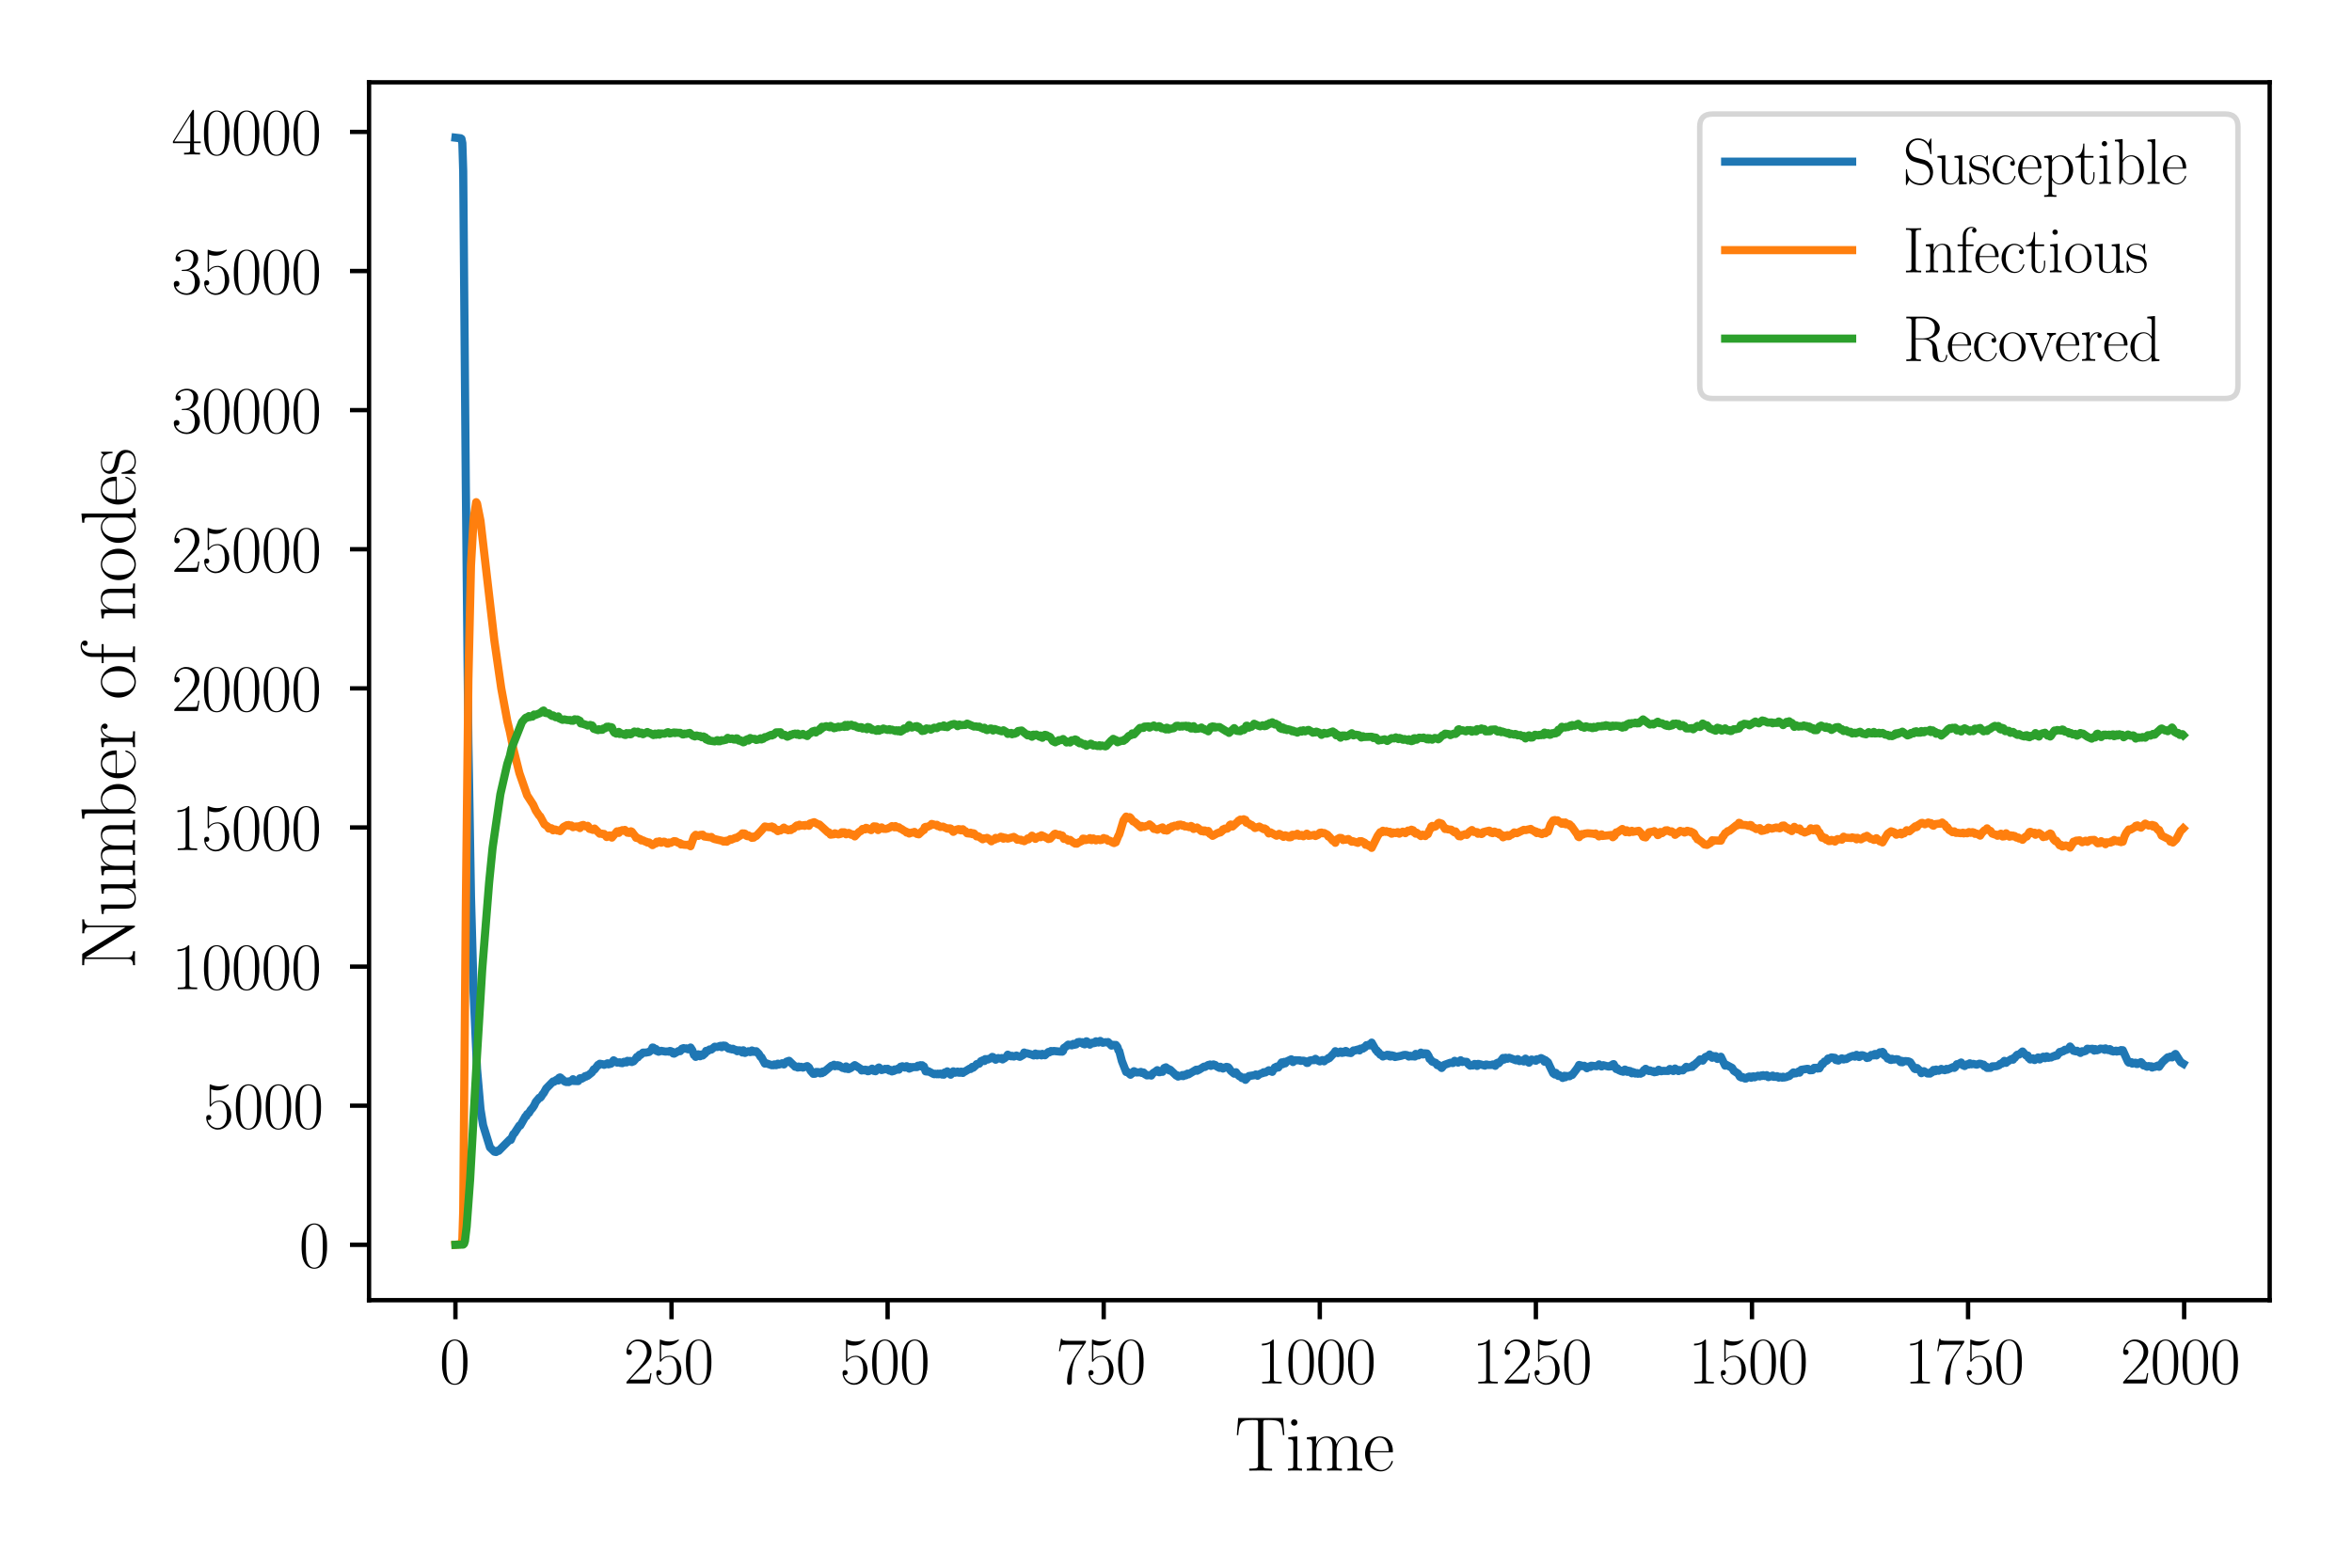 <?xml version="1.0" encoding="utf-8" standalone="no"?>
<!DOCTYPE svg PUBLIC "-//W3C//DTD SVG 1.1//EN"
  "http://www.w3.org/Graphics/SVG/1.1/DTD/svg11.dtd">
<svg xmlns:xlink="http://www.w3.org/1999/xlink" width="432pt" height="288pt" viewBox="0 0 432 288" xmlns="http://www.w3.org/2000/svg" version="1.1">
 <defs>
  <style type="text/css">*{stroke-linejoin: round; stroke-linecap: butt}</style>
 </defs>
 <g id="figure_1">
  <g id="patch_1">
   <path d="M 0 288 
L 432 288 
L 432 0 
L 0 0 
z
" style="fill: #ffffff"/>
  </g>
  <g id="axes_1">
   <g id="patch_2">
    <path d="M 67.783 238.855 
L 416.88 238.855 
L 416.88 15.12 
L 67.783 15.12 
z
" style="fill: #ffffff"/>
   </g>
   <g id="matplotlib.axis_1">
    <g id="xtick_1">
     <g id="line2d_1">
      <defs>
       <path id="m66aed1aeb2" d="M 0 0 
L 0 3.5 
" style="stroke: #000000; stroke-width: 0.8"/>
      </defs>
      <g>
       <use xlink:href="#m66aed1aeb2" x="83.651" y="238.855" style="stroke: #000000; stroke-width: 0.8"/>
      </g>
     </g>
     <g id="text_1">
      <!-- $\mathdefault{0}$ -->
      <g transform="translate(80.724 254.157) scale(0.12 -0.12)">
       <defs>
        <path id="CMR17-30" d="M 2688 2038 
C 2688 2430 2682 3099 2413 3613 
C 2176 4063 1798 4224 1466 4224 
C 1158 4224 768 4082 525 3620 
C 269 3137 243 2539 243 2038 
C 243 1671 250 1112 448 623 
C 723 -39 1216 -128 1466 -128 
C 1760 -128 2208 -7 2470 604 
C 2662 1048 2688 1568 2688 2038 
z
M 1466 -26 
C 1056 -26 813 328 723 816 
C 653 1196 653 1749 653 2109 
C 653 2604 653 3015 736 3407 
C 858 3954 1216 4121 1466 4121 
C 1728 4121 2067 3947 2189 3420 
C 2272 3054 2278 2623 2278 2109 
C 2278 1691 2278 1176 2202 797 
C 2067 96 1690 -26 1466 -26 
z
" transform="scale(0.016)"/>
       </defs>
       <use xlink:href="#CMR17-30" transform="scale(0.996)"/>
      </g>
     </g>
    </g>
    <g id="xtick_2">
     <g id="line2d_2">
      <g>
       <use xlink:href="#m66aed1aeb2" x="123.341" y="238.855" style="stroke: #000000; stroke-width: 0.8"/>
      </g>
     </g>
     <g id="text_2">
      <!-- $\mathdefault{250}$ -->
      <g transform="translate(114.561 254.157) scale(0.12 -0.12)">
       <defs>
        <path id="CMR17-32" d="M 2669 990 
L 2554 990 
C 2490 537 2438 460 2413 422 
C 2381 371 1920 371 1830 371 
L 602 371 
C 832 620 1280 1073 1824 1596 
C 2214 1966 2669 2400 2669 3033 
C 2669 3788 2067 4224 1395 4224 
C 691 4224 262 3603 262 3027 
C 262 2777 448 2745 525 2745 
C 589 2745 781 2783 781 3007 
C 781 3206 614 3264 525 3264 
C 486 3264 448 3257 422 3244 
C 544 3788 915 4057 1306 4057 
C 1862 4057 2227 3616 2227 3033 
C 2227 2477 1901 1998 1536 1583 
L 262 147 
L 262 0 
L 2515 0 
L 2669 990 
z
" transform="scale(0.016)"/>
        <path id="CMR17-35" d="M 730 3750 
C 794 3724 1056 3641 1325 3641 
C 1920 3641 2246 3961 2432 4140 
C 2432 4191 2432 4224 2394 4224 
C 2387 4224 2374 4224 2323 4198 
C 2099 4102 1837 4032 1517 4032 
C 1325 4032 1037 4055 723 4191 
C 653 4224 640 4224 634 4224 
C 602 4224 595 4217 595 4090 
L 595 2231 
C 595 2113 595 2080 659 2080 
C 691 2080 704 2093 736 2139 
C 941 2435 1222 2560 1542 2560 
C 1766 2560 2246 2415 2246 1293 
C 2246 1087 2246 716 2054 422 
C 1894 159 1645 25 1370 25 
C 947 25 518 319 403 812 
C 429 806 480 793 506 793 
C 589 793 749 838 749 1036 
C 749 1209 627 1280 506 1280 
C 358 1280 262 1190 262 1011 
C 262 454 704 -128 1382 -128 
C 2042 -128 2669 441 2669 1267 
C 2669 2054 2170 2662 1549 2662 
C 1222 2662 947 2540 730 2304 
L 730 3750 
z
" transform="scale(0.016)"/>
       </defs>
       <use xlink:href="#CMR17-32" transform="scale(0.996)"/>
       <use xlink:href="#CMR17-35" transform="translate(45.69 0) scale(0.996)"/>
       <use xlink:href="#CMR17-30" transform="translate(91.381 0) scale(0.996)"/>
      </g>
     </g>
    </g>
    <g id="xtick_3">
     <g id="line2d_3">
      <g>
       <use xlink:href="#m66aed1aeb2" x="163.031" y="238.855" style="stroke: #000000; stroke-width: 0.8"/>
      </g>
     </g>
     <g id="text_3">
      <!-- $\mathdefault{500}$ -->
      <g transform="translate(154.251 254.157) scale(0.12 -0.12)">
       <use xlink:href="#CMR17-35" transform="scale(0.996)"/>
       <use xlink:href="#CMR17-30" transform="translate(45.69 0) scale(0.996)"/>
       <use xlink:href="#CMR17-30" transform="translate(91.381 0) scale(0.996)"/>
      </g>
     </g>
    </g>
    <g id="xtick_4">
     <g id="line2d_4">
      <g>
       <use xlink:href="#m66aed1aeb2" x="202.721" y="238.855" style="stroke: #000000; stroke-width: 0.8"/>
      </g>
     </g>
     <g id="text_4">
      <!-- $\mathdefault{750}$ -->
      <g transform="translate(193.941 254.157) scale(0.12 -0.12)">
       <defs>
        <path id="CMR17-37" d="M 2886 3955 
L 2886 4096 
L 1382 4096 
C 634 4096 621 4166 595 4288 
L 480 4288 
L 294 3104 
L 410 3104 
C 429 3226 474 3552 550 3673 
C 589 3724 1062 3724 1171 3724 
L 2579 3724 
L 1869 2670 
C 1395 1961 1069 1003 1069 166 
C 1069 89 1069 -128 1299 -128 
C 1530 -128 1530 89 1530 172 
L 1530 466 
C 1530 1514 1709 2204 2003 2644 
L 2886 3955 
z
" transform="scale(0.016)"/>
       </defs>
       <use xlink:href="#CMR17-37" transform="scale(0.996)"/>
       <use xlink:href="#CMR17-35" transform="translate(45.69 0) scale(0.996)"/>
       <use xlink:href="#CMR17-30" transform="translate(91.381 0) scale(0.996)"/>
      </g>
     </g>
    </g>
    <g id="xtick_5">
     <g id="line2d_5">
      <g>
       <use xlink:href="#m66aed1aeb2" x="242.411" y="238.855" style="stroke: #000000; stroke-width: 0.8"/>
      </g>
     </g>
     <g id="text_5">
      <!-- $\mathdefault{1000}$ -->
      <g transform="translate(230.705 254.157) scale(0.12 -0.12)">
       <defs>
        <path id="CMR17-31" d="M 1702 4083 
C 1702 4217 1696 4224 1606 4224 
C 1357 3927 979 3833 621 3820 
C 602 3820 570 3820 563 3808 
C 557 3795 557 3782 557 3648 
C 755 3648 1088 3686 1344 3839 
L 1344 467 
C 1344 243 1331 166 781 166 
L 589 166 
L 589 0 
C 896 6 1216 12 1523 12 
C 1830 12 2150 6 2458 0 
L 2458 166 
L 2266 166 
C 1715 166 1702 236 1702 467 
L 1702 4083 
z
" transform="scale(0.016)"/>
       </defs>
       <use xlink:href="#CMR17-31" transform="scale(0.996)"/>
       <use xlink:href="#CMR17-30" transform="translate(45.69 0) scale(0.996)"/>
       <use xlink:href="#CMR17-30" transform="translate(91.381 0) scale(0.996)"/>
       <use xlink:href="#CMR17-30" transform="translate(137.071 0) scale(0.996)"/>
      </g>
     </g>
    </g>
    <g id="xtick_6">
     <g id="line2d_6">
      <g>
       <use xlink:href="#m66aed1aeb2" x="282.101" y="238.855" style="stroke: #000000; stroke-width: 0.8"/>
      </g>
     </g>
     <g id="text_6">
      <!-- $\mathdefault{1250}$ -->
      <g transform="translate(270.395 254.157) scale(0.12 -0.12)">
       <use xlink:href="#CMR17-31" transform="scale(0.996)"/>
       <use xlink:href="#CMR17-32" transform="translate(45.69 0) scale(0.996)"/>
       <use xlink:href="#CMR17-35" transform="translate(91.381 0) scale(0.996)"/>
       <use xlink:href="#CMR17-30" transform="translate(137.071 0) scale(0.996)"/>
      </g>
     </g>
    </g>
    <g id="xtick_7">
     <g id="line2d_7">
      <g>
       <use xlink:href="#m66aed1aeb2" x="321.791" y="238.855" style="stroke: #000000; stroke-width: 0.8"/>
      </g>
     </g>
     <g id="text_7">
      <!-- $\mathdefault{1500}$ -->
      <g transform="translate(310.085 254.157) scale(0.12 -0.12)">
       <use xlink:href="#CMR17-31" transform="scale(0.996)"/>
       <use xlink:href="#CMR17-35" transform="translate(45.69 0) scale(0.996)"/>
       <use xlink:href="#CMR17-30" transform="translate(91.381 0) scale(0.996)"/>
       <use xlink:href="#CMR17-30" transform="translate(137.071 0) scale(0.996)"/>
      </g>
     </g>
    </g>
    <g id="xtick_8">
     <g id="line2d_8">
      <g>
       <use xlink:href="#m66aed1aeb2" x="361.481" y="238.855" style="stroke: #000000; stroke-width: 0.8"/>
      </g>
     </g>
     <g id="text_8">
      <!-- $\mathdefault{1750}$ -->
      <g transform="translate(349.775 254.157) scale(0.12 -0.12)">
       <use xlink:href="#CMR17-31" transform="scale(0.996)"/>
       <use xlink:href="#CMR17-37" transform="translate(45.69 0) scale(0.996)"/>
       <use xlink:href="#CMR17-35" transform="translate(91.381 0) scale(0.996)"/>
       <use xlink:href="#CMR17-30" transform="translate(137.071 0) scale(0.996)"/>
      </g>
     </g>
    </g>
    <g id="xtick_9">
     <g id="line2d_9">
      <g>
       <use xlink:href="#m66aed1aeb2" x="401.171" y="238.855" style="stroke: #000000; stroke-width: 0.8"/>
      </g>
     </g>
     <g id="text_9">
      <!-- $\mathdefault{2000}$ -->
      <g transform="translate(389.465 254.157) scale(0.12 -0.12)">
       <use xlink:href="#CMR17-32" transform="scale(0.996)"/>
       <use xlink:href="#CMR17-30" transform="translate(45.69 0) scale(0.996)"/>
       <use xlink:href="#CMR17-30" transform="translate(91.381 0) scale(0.996)"/>
       <use xlink:href="#CMR17-30" transform="translate(137.071 0) scale(0.996)"/>
      </g>
     </g>
    </g>
    <g id="text_10">
     <!-- Time -->
     <g transform="translate(226.778 270.168) scale(0.14 -0.14)">
      <defs>
       <path id="CMR17-54" d="M 3981 4332 
L 288 4332 
L 179 2924 
L 294 2924 
C 378 3981 467 4166 1453 4166 
C 1568 4166 1754 4166 1805 4159 
C 1926 4140 1926 4064 1926 3917 
L 1926 465 
C 1926 236 1907 166 1376 166 
L 1197 166 
L 1197 0 
C 1504 6 1824 12 2138 12 
C 2451 12 2771 6 3078 0 
L 3078 166 
L 2899 166 
C 2368 166 2349 236 2349 465 
L 2349 3917 
C 2349 4057 2349 4134 2464 4159 
C 2515 4166 2701 4166 2816 4166 
C 3795 4166 3891 3981 3974 2924 
L 4090 2924 
L 3981 4332 
z
" transform="scale(0.016)"/>
       <path id="CMR17-69" d="M 992 3961 
C 992 4102 877 4224 730 4224 
C 589 4224 467 4108 467 3961 
C 467 3820 582 3699 730 3699 
C 870 3699 992 3814 992 3961 
z
M 243 2745 
L 243 2579 
C 602 2579 653 2540 653 2231 
L 653 443 
C 653 198 627 166 218 166 
L 218 0 
C 371 12 646 12 806 12 
C 960 12 1222 12 1370 0 
L 1370 166 
C 992 166 979 205 979 436 
L 979 2816 
L 243 2745 
z
" transform="scale(0.016)"/>
       <path id="CMR17-6d" d="M 4326 1954 
C 4326 2276 4269 2816 3507 2816 
C 3072 2816 2771 2520 2656 2173 
L 2650 2173 
C 2573 2700 2195 2816 1837 2816 
C 1331 2816 1069 2424 973 2166 
L 966 2166 
L 966 2816 
L 211 2745 
L 211 2578 
C 589 2578 646 2540 646 2231 
L 646 443 
C 646 198 621 166 211 166 
L 211 0 
C 365 12 646 12 813 12 
C 979 12 1267 12 1421 0 
L 1421 166 
C 1011 166 986 192 986 443 
L 986 1678 
C 986 2269 1344 2713 1792 2713 
C 2266 2713 2317 2289 2317 1980 
L 2317 443 
C 2317 198 2291 166 1882 166 
L 1882 0 
C 2035 12 2317 12 2483 12 
C 2650 12 2938 12 3091 0 
L 3091 166 
C 2682 166 2656 192 2656 443 
L 2656 1678 
C 2656 2269 3014 2713 3462 2713 
C 3936 2713 3987 2289 3987 1980 
L 3987 443 
C 3987 198 3962 166 3552 166 
L 3552 0 
C 3706 12 3987 12 4154 12 
C 4320 12 4608 12 4762 0 
L 4762 166 
C 4352 166 4326 192 4326 443 
L 4326 1954 
z
" transform="scale(0.016)"/>
       <path id="CMR17-65" d="M 2438 1503 
C 2464 1529 2464 1542 2464 1606 
C 2464 2251 2118 2816 1389 2816 
C 710 2816 173 2175 173 1394 
C 173 554 781 -64 1459 -64 
C 2176 -64 2458 619 2458 755 
C 2458 800 2419 800 2406 800 
C 2362 800 2355 787 2330 709 
C 2189 270 1837 51 1504 51 
C 1229 51 954 206 781 490 
C 582 819 582 1200 582 1503 
L 2438 1503 
z
M 589 1600 
C 634 2511 1126 2713 1382 2713 
C 1818 2713 2112 2308 2118 1600 
L 589 1600 
z
" transform="scale(0.016)"/>
      </defs>
      <use xlink:href="#CMR17-54" transform="scale(0.996)"/>
      <use xlink:href="#CMR17-69" transform="translate(66.51 0) scale(0.996)"/>
      <use xlink:href="#CMR17-6d" transform="translate(91.381 0) scale(0.996)"/>
      <use xlink:href="#CMR17-65" transform="translate(168.301 0) scale(0.996)"/>
     </g>
    </g>
   </g>
   <g id="matplotlib.axis_2">
    <g id="ytick_1">
     <g id="line2d_10">
      <defs>
       <path id="mf5e587a468" d="M 0 0 
L -3.5 0 
" style="stroke: #000000; stroke-width: 0.8"/>
      </defs>
      <g>
       <use xlink:href="#mf5e587a468" x="67.783" y="228.686" style="stroke: #000000; stroke-width: 0.8"/>
      </g>
     </g>
     <g id="text_11">
      <!-- $\mathdefault{0}$ -->
      <g transform="translate(54.93 232.837) scale(0.12 -0.12)">
       <use xlink:href="#CMR17-30" transform="scale(0.996)"/>
      </g>
     </g>
    </g>
    <g id="ytick_2">
     <g id="line2d_11">
      <g>
       <use xlink:href="#mf5e587a468" x="67.783" y="203.129" style="stroke: #000000; stroke-width: 0.8"/>
      </g>
     </g>
     <g id="text_12">
      <!-- $\mathdefault{5000}$ -->
      <g transform="translate(37.371 207.28) scale(0.12 -0.12)">
       <use xlink:href="#CMR17-35" transform="scale(0.996)"/>
       <use xlink:href="#CMR17-30" transform="translate(45.69 0) scale(0.996)"/>
       <use xlink:href="#CMR17-30" transform="translate(91.381 0) scale(0.996)"/>
       <use xlink:href="#CMR17-30" transform="translate(137.071 0) scale(0.996)"/>
      </g>
     </g>
    </g>
    <g id="ytick_3">
     <g id="line2d_12">
      <g>
       <use xlink:href="#mf5e587a468" x="67.783" y="177.572" style="stroke: #000000; stroke-width: 0.8"/>
      </g>
     </g>
     <g id="text_13">
      <!-- $\mathdefault{10000}$ -->
      <g transform="translate(31.518 181.723) scale(0.12 -0.12)">
       <use xlink:href="#CMR17-31" transform="scale(0.996)"/>
       <use xlink:href="#CMR17-30" transform="translate(45.69 0) scale(0.996)"/>
       <use xlink:href="#CMR17-30" transform="translate(91.381 0) scale(0.996)"/>
       <use xlink:href="#CMR17-30" transform="translate(137.071 0) scale(0.996)"/>
       <use xlink:href="#CMR17-30" transform="translate(182.762 0) scale(0.996)"/>
      </g>
     </g>
    </g>
    <g id="ytick_4">
     <g id="line2d_13">
      <g>
       <use xlink:href="#mf5e587a468" x="67.783" y="152.015" style="stroke: #000000; stroke-width: 0.8"/>
      </g>
     </g>
     <g id="text_14">
      <!-- $\mathdefault{15000}$ -->
      <g transform="translate(31.518 156.166) scale(0.12 -0.12)">
       <use xlink:href="#CMR17-31" transform="scale(0.996)"/>
       <use xlink:href="#CMR17-35" transform="translate(45.69 0) scale(0.996)"/>
       <use xlink:href="#CMR17-30" transform="translate(91.381 0) scale(0.996)"/>
       <use xlink:href="#CMR17-30" transform="translate(137.071 0) scale(0.996)"/>
       <use xlink:href="#CMR17-30" transform="translate(182.762 0) scale(0.996)"/>
      </g>
     </g>
    </g>
    <g id="ytick_5">
     <g id="line2d_14">
      <g>
       <use xlink:href="#mf5e587a468" x="67.783" y="126.459" style="stroke: #000000; stroke-width: 0.8"/>
      </g>
     </g>
     <g id="text_15">
      <!-- $\mathdefault{20000}$ -->
      <g transform="translate(31.518 130.61) scale(0.12 -0.12)">
       <use xlink:href="#CMR17-32" transform="scale(0.996)"/>
       <use xlink:href="#CMR17-30" transform="translate(45.69 0) scale(0.996)"/>
       <use xlink:href="#CMR17-30" transform="translate(91.381 0) scale(0.996)"/>
       <use xlink:href="#CMR17-30" transform="translate(137.071 0) scale(0.996)"/>
       <use xlink:href="#CMR17-30" transform="translate(182.762 0) scale(0.996)"/>
      </g>
     </g>
    </g>
    <g id="ytick_6">
     <g id="line2d_15">
      <g>
       <use xlink:href="#mf5e587a468" x="67.783" y="100.902" style="stroke: #000000; stroke-width: 0.8"/>
      </g>
     </g>
     <g id="text_16">
      <!-- $\mathdefault{25000}$ -->
      <g transform="translate(31.518 105.053) scale(0.12 -0.12)">
       <use xlink:href="#CMR17-32" transform="scale(0.996)"/>
       <use xlink:href="#CMR17-35" transform="translate(45.69 0) scale(0.996)"/>
       <use xlink:href="#CMR17-30" transform="translate(91.381 0) scale(0.996)"/>
       <use xlink:href="#CMR17-30" transform="translate(137.071 0) scale(0.996)"/>
       <use xlink:href="#CMR17-30" transform="translate(182.762 0) scale(0.996)"/>
      </g>
     </g>
    </g>
    <g id="ytick_7">
     <g id="line2d_16">
      <g>
       <use xlink:href="#mf5e587a468" x="67.783" y="75.345" style="stroke: #000000; stroke-width: 0.8"/>
      </g>
     </g>
     <g id="text_17">
      <!-- $\mathdefault{30000}$ -->
      <g transform="translate(31.518 79.496) scale(0.12 -0.12)">
       <defs>
        <path id="CMR17-33" d="M 1414 2176 
C 1984 2176 2234 1673 2234 1094 
C 2234 322 1824 25 1453 25 
C 1114 25 563 193 390 691 
C 422 678 454 678 486 678 
C 640 678 755 780 755 947 
C 755 1132 614 1216 486 1216 
C 378 1216 211 1164 211 927 
C 211 335 787 -128 1466 -128 
C 2176 -128 2720 432 2720 1087 
C 2720 1718 2208 2176 1600 2246 
C 2086 2347 2554 2776 2554 3353 
C 2554 3856 2048 4224 1472 4224 
C 890 4224 378 3862 378 3347 
C 378 3123 544 3084 627 3084 
C 762 3084 877 3167 877 3334 
C 877 3500 762 3584 627 3584 
C 602 3584 570 3584 544 3571 
C 730 3999 1235 4076 1459 4076 
C 1683 4076 2106 3966 2106 3347 
C 2106 3167 2080 2851 1862 2574 
C 1670 2329 1453 2316 1242 2297 
C 1210 2297 1062 2284 1037 2284 
C 992 2278 966 2272 966 2227 
C 966 2182 973 2176 1101 2176 
L 1414 2176 
z
" transform="scale(0.016)"/>
       </defs>
       <use xlink:href="#CMR17-33" transform="scale(0.996)"/>
       <use xlink:href="#CMR17-30" transform="translate(45.69 0) scale(0.996)"/>
       <use xlink:href="#CMR17-30" transform="translate(91.381 0) scale(0.996)"/>
       <use xlink:href="#CMR17-30" transform="translate(137.071 0) scale(0.996)"/>
       <use xlink:href="#CMR17-30" transform="translate(182.762 0) scale(0.996)"/>
      </g>
     </g>
    </g>
    <g id="ytick_8">
     <g id="line2d_17">
      <g>
       <use xlink:href="#mf5e587a468" x="67.783" y="49.788" style="stroke: #000000; stroke-width: 0.8"/>
      </g>
     </g>
     <g id="text_18">
      <!-- $\mathdefault{35000}$ -->
      <g transform="translate(31.518 53.94) scale(0.12 -0.12)">
       <use xlink:href="#CMR17-33" transform="scale(0.996)"/>
       <use xlink:href="#CMR17-35" transform="translate(45.69 0) scale(0.996)"/>
       <use xlink:href="#CMR17-30" transform="translate(91.381 0) scale(0.996)"/>
       <use xlink:href="#CMR17-30" transform="translate(137.071 0) scale(0.996)"/>
       <use xlink:href="#CMR17-30" transform="translate(182.762 0) scale(0.996)"/>
      </g>
     </g>
    </g>
    <g id="ytick_9">
     <g id="line2d_18">
      <g>
       <use xlink:href="#mf5e587a468" x="67.783" y="24.232" style="stroke: #000000; stroke-width: 0.8"/>
      </g>
     </g>
     <g id="text_19">
      <!-- $\mathdefault{40000}$ -->
      <g transform="translate(31.518 28.383) scale(0.12 -0.12)">
       <defs>
        <path id="CMR17-34" d="M 2150 4147 
C 2150 4281 2144 4288 2029 4288 
L 128 1254 
L 128 1088 
L 1779 1088 
L 1779 460 
C 1779 230 1766 166 1318 166 
L 1197 166 
L 1197 0 
C 1402 12 1747 12 1965 12 
C 2182 12 2528 12 2733 0 
L 2733 166 
L 2611 166 
C 2163 166 2150 230 2150 460 
L 2150 1088 
L 2803 1088 
L 2803 1254 
L 2150 1254 
L 2150 4147 
z
M 1798 3723 
L 1798 1254 
L 256 1254 
L 1798 3723 
z
" transform="scale(0.016)"/>
       </defs>
       <use xlink:href="#CMR17-34" transform="scale(0.996)"/>
       <use xlink:href="#CMR17-30" transform="translate(45.69 0) scale(0.996)"/>
       <use xlink:href="#CMR17-30" transform="translate(91.381 0) scale(0.996)"/>
       <use xlink:href="#CMR17-30" transform="translate(137.071 0) scale(0.996)"/>
       <use xlink:href="#CMR17-30" transform="translate(182.762 0) scale(0.996)"/>
      </g>
     </g>
    </g>
    <g id="text_20">
     <!-- Number of nodes -->
     <g transform="translate(24.806 178.047) rotate(-90) scale(0.14 -0.14)">
      <defs>
       <path id="CMR17-4e" d="M 1312 4275 
C 1267 4345 1261 4352 1139 4352 
L 326 4352 
L 326 4185 
L 448 4185 
C 704 4185 819 4153 838 4147 
L 838 624 
C 838 465 838 166 326 166 
L 326 0 
C 474 12 742 12 902 12 
C 1062 12 1331 12 1478 0 
L 1478 166 
C 966 166 966 465 966 624 
L 966 4057 
C 1011 4019 1011 4007 1056 3943 
L 3430 76 
C 3475 0 3494 0 3526 0 
C 3590 0 3590 19 3590 140 
L 3590 3726 
C 3590 3885 3590 4185 4102 4185 
L 4102 4352 
C 3955 4339 3686 4339 3526 4339 
C 3366 4339 3098 4339 2950 4352 
L 2950 4185 
C 3462 4185 3462 3885 3462 3726 
L 3462 777 
L 1312 4275 
z
" transform="scale(0.016)"/>
       <path id="CMR17-75" d="M 1882 2745 
L 1882 2579 
C 2259 2579 2317 2540 2317 2229 
L 2317 1053 
C 2317 510 2029 38 1555 38 
C 1030 38 986 355 986 691 
L 986 2816 
L 211 2745 
L 211 2579 
C 467 2579 640 2579 646 2320 
L 646 1079 
C 646 646 646 368 813 187 
C 896 103 1056 -64 1517 -64 
C 2061 -64 2272 400 2323 536 
L 2330 536 
L 2330 -64 
L 3091 -13 
L 3091 154 
C 2714 154 2656 193 2656 503 
L 2656 2816 
L 1882 2745 
z
" transform="scale(0.016)"/>
       <path id="CMR17-62" d="M 960 4416 
L 198 4345 
L 198 4179 
C 576 4179 634 4141 634 3843 
L 634 -13 
L 749 -13 
L 934 445 
C 1120 141 1395 -64 1766 -64 
C 2406 -64 3053 503 3053 1382 
C 3053 2209 2477 2816 1830 2816 
C 1434 2816 1152 2603 960 2351 
L 960 4416 
z
M 973 2022 
C 973 2138 973 2157 1062 2293 
C 1312 2681 1670 2713 1792 2713 
C 1984 2713 2643 2610 2643 1388 
C 2643 109 1888 38 1734 38 
C 1536 38 1248 115 1043 490 
C 973 613 973 626 973 742 
L 973 2022 
z
" transform="scale(0.016)"/>
       <path id="CMR17-72" d="M 960 1517 
C 960 2134 1222 2713 1702 2713 
C 1747 2713 1792 2707 1837 2687 
C 1837 2687 1696 2642 1696 2475 
C 1696 2321 1818 2257 1914 2257 
C 1990 2257 2131 2302 2131 2482 
C 2131 2687 1926 2816 1709 2816 
C 1222 2816 1011 2340 947 2115 
L 941 2115 
L 941 2816 
L 198 2745 
L 198 2578 
C 576 2578 634 2540 634 2231 
L 634 443 
C 634 198 608 166 198 166 
L 198 0 
C 352 12 646 12 813 12 
C 998 12 1325 12 1498 0 
L 1498 166 
C 1037 166 960 166 960 455 
L 960 1517 
z
" transform="scale(0.016)"/>
       <path id="CMR17-6f" d="M 2758 1356 
C 2758 2176 2163 2816 1466 2816 
C 768 2816 173 2176 173 1356 
C 173 550 768 -64 1466 -64 
C 2163 -64 2758 550 2758 1356 
z
M 1466 51 
C 1165 51 909 230 762 480 
C 602 768 582 1126 582 1408 
C 582 1676 595 2009 762 2297 
C 890 2508 1139 2713 1466 2713 
C 1754 2713 1997 2553 2150 2329 
C 2349 2028 2349 1606 2349 1408 
C 2349 1158 2336 774 2163 467 
C 1984 172 1709 51 1466 51 
z
" transform="scale(0.016)"/>
       <path id="CMR17-66" d="M 979 2585 
L 1709 2585 
L 1709 2752 
L 966 2752 
L 966 3539 
C 966 4076 1235 4377 1510 4377 
C 1594 4377 1690 4363 1754 4339 
C 1702 4326 1568 4281 1568 4121 
C 1568 3955 1696 3904 1786 3904 
C 1875 3904 2003 3955 2003 4121 
C 2003 4353 1773 4480 1517 4480 
C 1152 4480 653 4211 653 3526 
L 653 2752 
L 141 2752 
L 141 2585 
L 653 2585 
L 653 441 
C 653 198 627 166 218 166 
L 218 0 
C 371 12 666 12 832 12 
C 1018 12 1344 12 1517 0 
L 1517 166 
C 1056 166 979 166 979 454 
L 979 2585 
z
" transform="scale(0.016)"/>
       <path id="CMR17-6e" d="M 2656 1954 
C 2656 2282 2592 2816 1837 2816 
C 1331 2816 1069 2424 973 2166 
L 966 2166 
L 966 2816 
L 211 2745 
L 211 2578 
C 589 2578 646 2540 646 2231 
L 646 443 
C 646 198 621 166 211 166 
L 211 0 
C 365 12 646 12 813 12 
C 979 12 1267 12 1421 0 
L 1421 166 
C 1011 166 986 192 986 443 
L 986 1678 
C 986 2269 1344 2713 1792 2713 
C 2266 2713 2317 2289 2317 1980 
L 2317 443 
C 2317 198 2291 166 1882 166 
L 1882 0 
C 2035 12 2317 12 2483 12 
C 2650 12 2938 12 3091 0 
L 3091 166 
C 2682 166 2656 192 2656 443 
L 2656 1954 
z
" transform="scale(0.016)"/>
       <path id="CMR17-64" d="M 1869 4345 
L 1869 4179 
C 2246 4179 2304 4141 2304 3843 
L 2304 2371 
C 2278 2403 2016 2816 1498 2816 
C 845 2816 211 2228 211 1376 
C 211 529 806 -64 1434 -64 
C 1978 -64 2259 361 2291 406 
L 2291 -64 
L 3066 -13 
L 3066 154 
C 2688 154 2630 193 2630 503 
L 2630 4416 
L 1869 4345 
z
M 2291 762 
C 2291 568 2176 393 2029 264 
C 1811 70 1594 38 1472 38 
C 1286 38 621 135 621 1369 
C 621 2636 1363 2713 1530 2713 
C 1824 2713 2061 2545 2208 2313 
C 2291 2177 2291 2157 2291 2041 
L 2291 762 
z
" transform="scale(0.016)"/>
       <path id="CMR17-73" d="M 1978 2688 
C 1978 2803 1971 2809 1933 2809 
C 1907 2809 1901 2803 1824 2707 
C 1805 2681 1747 2617 1728 2592 
C 1523 2809 1235 2816 1126 2816 
C 416 2816 160 2444 160 2073 
C 160 1497 813 1363 998 1324 
C 1402 1241 1542 1216 1677 1100 
C 1760 1024 1901 883 1901 652 
C 1901 384 1747 38 1158 38 
C 602 38 403 460 288 1024 
C 269 1113 269 1120 218 1120 
C 166 1120 160 1113 160 985 
L 160 64 
C 160 -52 166 -58 205 -58 
C 237 -58 243 -52 275 0 
C 314 57 410 211 448 275 
C 576 102 800 -64 1158 -64 
C 1792 -64 2131 281 2131 780 
C 2131 1107 1958 1280 1875 1356 
C 1683 1555 1459 1600 1190 1651 
C 838 1728 390 1817 390 2208 
C 390 2374 480 2726 1126 2726 
C 1811 2726 1850 2086 1862 1881 
C 1869 1849 1901 1843 1920 1843 
C 1978 1843 1978 1862 1978 1971 
L 1978 2688 
z
" transform="scale(0.016)"/>
      </defs>
      <use xlink:href="#CMR17-4e" transform="scale(0.996)"/>
      <use xlink:href="#CMR17-75" transform="translate(69.072 0) scale(0.996)"/>
      <use xlink:href="#CMR17-6d" transform="translate(119.968 0) scale(0.996)"/>
      <use xlink:href="#CMR17-62" transform="translate(194.285 0) scale(0.996)"/>
      <use xlink:href="#CMR17-65" transform="translate(247.783 0) scale(0.996)"/>
      <use xlink:href="#CMR17-72" transform="translate(288.268 0) scale(0.996)"/>
      <use xlink:href="#CMR17-6f" transform="translate(353.625 0) scale(0.996)"/>
      <use xlink:href="#CMR17-66" transform="translate(399.316 0) scale(0.996)"/>
      <use xlink:href="#CMR17-6e" transform="translate(456.865 0) scale(0.996)"/>
      <use xlink:href="#CMR17-6f" transform="translate(507.76 0) scale(0.996)"/>
      <use xlink:href="#CMR17-64" transform="translate(556.053 0) scale(0.996)"/>
      <use xlink:href="#CMR17-65" transform="translate(606.949 0) scale(0.996)"/>
      <use xlink:href="#CMR17-73" transform="translate(647.434 0) scale(0.996)"/>
     </g>
    </g>
   </g>
   <g id="line2d_19">
    <path d="M 83.651 25.29 
L 84.603 25.402 
L 84.762 25.504 
L 84.921 26.302 
L 85.08 31.439 
L 85.556 88.911 
L 86.032 136.533 
L 86.509 164.768 
L 86.985 182.259 
L 87.62 196.402 
L 88.255 203.768 
L 88.731 206.702 
L 90.001 210.801 
L 90.795 211.573 
L 91.113 211.639 
L 91.43 211.379 
L 91.589 211.425 
L 93.494 209.498 
L 93.653 209.334 
L 93.812 209.426 
L 94.288 208.342 
L 94.447 208.24 
L 95.399 206.778 
L 95.558 206.783 
L 96.51 205.102 
L 96.669 205.061 
L 96.828 204.672 
L 97.145 204.468 
L 97.463 203.936 
L 97.781 203.579 
L 98.098 203.108 
L 98.416 202.429 
L 98.892 201.866 
L 99.051 201.667 
L 99.209 201.677 
L 99.368 201.514 
L 99.686 200.987 
L 99.844 200.839 
L 100.321 199.975 
L 101.591 198.677 
L 101.75 198.743 
L 102.067 198.472 
L 102.385 198.278 
L 102.543 198.498 
L 102.702 197.997 
L 102.861 197.931 
L 103.02 198.033 
L 103.178 198.283 
L 103.337 198.314 
L 103.655 198.646 
L 103.972 198.774 
L 104.131 198.784 
L 104.29 198.677 
L 104.448 198.794 
L 104.607 198.646 
L 104.925 198.595 
L 105.083 198.498 
L 105.242 198.263 
L 105.401 198.58 
L 106.195 198.61 
L 106.512 198.099 
L 106.671 198.058 
L 106.83 198.176 
L 107.306 197.905 
L 107.465 197.706 
L 107.624 197.787 
L 107.782 197.603 
L 107.941 197.634 
L 108.735 197 
L 109.052 196.453 
L 109.211 196.479 
L 109.846 195.63 
L 110.005 195.666 
L 110.164 195.421 
L 110.799 195.528 
L 110.958 195.625 
L 111.593 195.339 
L 111.751 195.528 
L 112.228 195.411 
L 112.704 194.792 
L 113.18 195.124 
L 113.339 195.211 
L 113.657 195.176 
L 113.815 195.155 
L 113.974 195.278 
L 114.133 195.201 
L 114.292 195.319 
L 114.609 195.063 
L 114.768 195.176 
L 114.927 195.068 
L 115.085 195.17 
L 115.244 194.884 
L 115.403 195.027 
L 115.72 194.905 
L 116.038 195.109 
L 116.197 194.935 
L 116.355 194.986 
L 116.673 194.629 
L 116.99 194.158 
L 117.149 194.256 
L 117.467 193.765 
L 117.626 193.821 
L 118.102 193.376 
L 118.578 193.381 
L 119.213 193.264 
L 119.689 192.86 
L 119.848 192.441 
L 120.007 192.467 
L 120.324 192.927 
L 120.483 192.717 
L 120.642 193.085 
L 120.801 193.008 
L 120.959 193.213 
L 121.436 193.049 
L 122.23 193.187 
L 122.706 193.157 
L 122.865 193.203 
L 123.023 193.075 
L 123.182 193.095 
L 123.341 193.238 
L 123.5 193.223 
L 123.658 193.535 
L 123.817 193.565 
L 124.611 193.095 
L 124.928 193.111 
L 125.246 192.661 
L 125.564 192.553 
L 125.722 192.666 
L 126.04 192.594 
L 126.357 192.763 
L 126.834 192.441 
L 127.151 192.932 
L 127.469 193.826 
L 127.627 193.847 
L 127.786 194.158 
L 127.945 194.061 
L 128.262 193.693 
L 128.421 193.99 
L 128.58 194.046 
L 128.897 193.703 
L 129.056 193.908 
L 129.533 193.494 
L 129.691 193.054 
L 130.009 193.085 
L 130.326 192.799 
L 130.644 192.824 
L 131.279 192.293 
L 131.755 192.344 
L 132.231 192.155 
L 132.39 192.124 
L 132.549 192.38 
L 132.866 192.078 
L 133.025 192.231 
L 133.184 192.109 
L 133.819 192.64 
L 133.978 192.579 
L 134.137 192.717 
L 134.295 192.681 
L 134.454 192.789 
L 134.613 192.666 
L 134.93 192.875 
L 135.089 192.86 
L 135.407 193.121 
L 135.565 192.957 
L 135.883 192.962 
L 136.042 193.141 
L 136.2 193.09 
L 136.359 193.356 
L 136.518 192.947 
L 136.835 193.433 
L 137.471 193.126 
L 137.788 193.284 
L 137.947 193.233 
L 138.106 192.983 
L 138.264 193.228 
L 138.423 193.085 
L 138.741 193.259 
L 138.899 193.121 
L 139.376 193.606 
L 139.693 194.148 
L 139.852 194.225 
L 140.487 195.395 
L 140.646 195.303 
L 141.757 195.692 
L 141.916 195.615 
L 142.075 195.697 
L 142.233 195.538 
L 142.551 195.682 
L 142.868 195.406 
L 143.027 195.574 
L 143.503 195.436 
L 143.662 195.329 
L 143.98 195.549 
L 144.456 195.043 
L 144.932 194.879 
L 145.567 195.508 
L 145.885 195.784 
L 146.044 195.973 
L 146.202 195.942 
L 146.52 196.121 
L 146.679 195.937 
L 146.837 196.08 
L 147.155 195.983 
L 147.472 196.131 
L 148.266 195.855 
L 148.584 196.106 
L 148.901 196.729 
L 149.219 197.082 
L 149.378 197.276 
L 149.695 197.256 
L 149.854 196.939 
L 150.171 196.939 
L 150.489 196.975 
L 150.648 197.189 
L 150.806 197.005 
L 150.965 197.149 
L 151.124 196.842 
L 151.283 196.995 
L 152.711 195.799 
L 153.029 195.763 
L 153.188 195.605 
L 153.347 195.881 
L 153.823 195.687 
L 153.982 195.866 
L 154.14 195.758 
L 154.775 196.193 
L 155.093 196.198 
L 155.252 196.331 
L 155.41 195.912 
L 155.569 196.024 
L 155.728 196.387 
L 155.887 196.397 
L 156.045 196.147 
L 156.204 196.249 
L 156.998 195.676 
L 158.109 196.387 
L 158.268 196.658 
L 158.427 196.515 
L 158.744 196.632 
L 158.903 196.51 
L 159.062 196.643 
L 159.221 196.556 
L 159.379 196.796 
L 159.538 196.781 
L 160.173 196.326 
L 160.491 196.724 
L 160.808 196.796 
L 161.284 196.198 
L 161.443 196.111 
L 161.92 196.576 
L 162.396 196.448 
L 162.555 196.361 
L 162.872 196.459 
L 163.031 196.341 
L 163.348 196.678 
L 163.507 196.545 
L 163.825 196.837 
L 163.983 196.704 
L 164.142 196.755 
L 164.301 196.474 
L 164.46 196.597 
L 164.618 196.551 
L 164.936 196.315 
L 165.095 196.505 
L 165.412 195.973 
L 165.571 196.019 
L 165.73 195.886 
L 166.206 196.121 
L 166.524 195.866 
L 166.682 196.147 
L 166.841 196.101 
L 167 196.315 
L 167.159 196.024 
L 167.317 196.203 
L 167.476 196.044 
L 168.429 196.034 
L 168.587 195.784 
L 168.746 195.84 
L 169.064 195.687 
L 169.222 195.927 
L 169.381 195.702 
L 169.54 195.932 
L 169.699 195.917 
L 170.016 196.821 
L 170.334 196.857 
L 170.493 196.786 
L 171.445 197.287 
L 171.604 197.343 
L 171.763 197.256 
L 172.08 197.353 
L 172.239 197.246 
L 172.398 197.353 
L 172.715 197.23 
L 173.033 197.409 
L 173.191 197.312 
L 173.35 197.43 
L 173.509 197.031 
L 173.827 196.99 
L 173.985 196.821 
L 174.144 197.103 
L 174.303 197.067 
L 174.62 197.435 
L 174.779 197.133 
L 174.938 197.159 
L 175.097 196.811 
L 175.414 197.077 
L 175.573 196.975 
L 175.732 197.016 
L 175.89 196.862 
L 176.049 197.057 
L 176.367 197.077 
L 176.525 196.873 
L 176.843 197.113 
L 177.002 196.888 
L 177.16 196.898 
L 178.113 196.32 
L 178.272 196.387 
L 178.589 195.998 
L 178.748 196.152 
L 179.224 195.722 
L 179.383 195.492 
L 179.859 195.411 
L 180.177 194.946 
L 180.653 194.741 
L 180.812 194.92 
L 180.971 194.567 
L 181.288 194.593 
L 181.447 194.649 
L 181.606 194.526 
L 181.923 194.46 
L 182.241 194.164 
L 182.4 194.204 
L 182.876 194.68 
L 183.352 194.373 
L 183.828 194.506 
L 183.987 194.378 
L 184.146 194.629 
L 184.305 194.409 
L 184.463 194.445 
L 184.94 194.051 
L 185.098 193.755 
L 185.575 194.015 
L 185.734 194.056 
L 185.892 193.969 
L 186.21 194.097 
L 186.686 193.918 
L 187.321 194.148 
L 187.956 193.78 
L 188.115 193.361 
L 188.274 193.489 
L 188.591 193.489 
L 189.385 193.703 
L 189.861 193.898 
L 190.179 193.55 
L 190.496 193.887 
L 190.655 193.652 
L 190.973 193.668 
L 191.131 193.719 
L 191.29 193.887 
L 191.449 193.606 
L 191.766 193.785 
L 191.925 193.862 
L 192.56 193.259 
L 192.719 193.335 
L 193.036 193.08 
L 193.195 193.162 
L 193.513 193.075 
L 194.783 193.197 
L 194.942 193.126 
L 195.1 193.208 
L 195.259 193.054 
L 195.418 192.518 
L 195.735 192.318 
L 196.212 191.909 
L 196.37 192.007 
L 196.529 191.945 
L 196.847 192.047 
L 197.164 191.766 
L 197.323 191.945 
L 197.482 191.828 
L 197.641 191.869 
L 197.958 191.46 
L 198.117 191.547 
L 198.276 191.408 
L 198.434 191.567 
L 198.752 191.46 
L 198.911 191.751 
L 199.228 191.858 
L 199.546 191.296 
L 199.704 191.368 
L 200.181 191.909 
L 200.657 191.552 
L 200.816 191.649 
L 201.133 191.593 
L 201.292 191.301 
L 201.768 191.521 
L 202.086 191.224 
L 202.562 191.567 
L 203.038 191.454 
L 203.356 191.5 
L 203.515 191.434 
L 204.15 192.088 
L 204.308 191.935 
L 204.467 192.027 
L 204.626 191.955 
L 204.785 192.078 
L 204.943 191.961 
L 205.261 192.359 
L 205.42 192.952 
L 205.579 193.105 
L 206.055 194.92 
L 206.849 196.939 
L 207.007 196.857 
L 207.642 197.44 
L 207.801 197.087 
L 207.96 197.2 
L 208.277 196.791 
L 208.754 197.026 
L 209.389 197 
L 209.548 196.919 
L 209.706 197.108 
L 209.865 197.123 
L 210.024 197.026 
L 210.341 197.384 
L 210.5 197.399 
L 210.659 197.563 
L 211.294 197.501 
L 211.453 197.593 
L 211.77 197.154 
L 212.246 196.857 
L 212.564 196.602 
L 212.881 196.975 
L 213.04 196.975 
L 213.358 196.781 
L 213.517 196.908 
L 213.834 196.213 
L 214.152 196.08 
L 214.31 196.377 
L 214.628 196.377 
L 214.787 196.658 
L 214.945 196.53 
L 216.057 197.593 
L 216.215 197.537 
L 216.374 197.777 
L 216.692 197.665 
L 217.009 197.66 
L 217.168 197.496 
L 217.327 197.695 
L 217.644 197.43 
L 217.803 197.552 
L 218.121 197.23 
L 218.279 197.379 
L 219.708 196.515 
L 219.867 196.709 
L 220.026 196.489 
L 220.184 196.556 
L 221.137 195.958 
L 221.296 196.019 
L 221.931 195.646 
L 222.09 195.692 
L 222.248 195.564 
L 222.407 195.814 
L 222.725 195.636 
L 222.883 195.544 
L 223.042 195.717 
L 223.201 195.651 
L 223.518 195.932 
L 223.995 196.182 
L 224.153 195.973 
L 224.63 196.3 
L 224.947 196.09 
L 225.106 196.147 
L 225.265 195.993 
L 225.582 196.06 
L 225.741 196.223 
L 226.059 196.714 
L 226.694 197.246 
L 227.011 196.98 
L 227.329 197.425 
L 227.646 197.721 
L 227.805 197.741 
L 228.122 198.058 
L 228.599 197.951 
L 228.757 198.375 
L 229.392 197.68 
L 230.504 197.511 
L 230.663 197.389 
L 230.98 197.629 
L 231.298 197.363 
L 231.774 197.169 
L 231.933 197.154 
L 232.091 196.98 
L 232.409 197.026 
L 233.044 196.617 
L 233.361 196.796 
L 233.52 196.796 
L 233.679 196.913 
L 233.838 196.53 
L 233.997 196.438 
L 234.155 196.106 
L 234.314 196.213 
L 234.473 195.947 
L 234.79 196.116 
L 235.267 195.385 
L 235.425 195.17 
L 235.584 195.508 
L 235.902 195.073 
L 236.06 195.349 
L 236.378 194.981 
L 237.172 194.608 
L 237.489 195.109 
L 237.807 194.782 
L 238.759 194.802 
L 238.918 194.894 
L 239.394 194.854 
L 239.712 194.94 
L 240.029 195.273 
L 240.188 195.262 
L 240.506 194.854 
L 240.823 194.777 
L 241.458 194.751 
L 241.617 194.516 
L 241.935 194.762 
L 242.411 194.992 
L 242.887 194.746 
L 243.205 194.976 
L 243.363 194.746 
L 243.681 194.634 
L 243.84 194.567 
L 243.998 194.373 
L 244.157 194.394 
L 245.11 193.387 
L 245.268 193.116 
L 245.745 193.458 
L 246.221 193.177 
L 246.38 193.412 
L 246.539 193.422 
L 246.697 193.208 
L 246.856 193.366 
L 247.174 193.07 
L 247.332 193.141 
L 247.491 193.366 
L 248.126 193.453 
L 248.602 192.978 
L 248.761 193.024 
L 249.079 192.891 
L 249.237 192.911 
L 249.396 192.804 
L 249.714 192.973 
L 249.873 192.64 
L 250.349 192.64 
L 250.508 192.421 
L 250.666 192.441 
L 250.984 192.007 
L 251.301 192.068 
L 251.46 191.889 
L 251.619 192.047 
L 251.936 191.541 
L 252.73 192.937 
L 252.889 192.967 
L 253.048 193.31 
L 253.206 193.305 
L 253.524 193.765 
L 253.842 193.826 
L 254 194.092 
L 254.477 193.898 
L 254.635 193.928 
L 254.794 193.77 
L 254.953 193.913 
L 255.112 193.795 
L 255.27 194.072 
L 255.429 194.082 
L 255.588 193.872 
L 256.064 193.985 
L 256.223 194.184 
L 257.334 193.969 
L 257.811 193.821 
L 258.128 193.79 
L 258.446 193.852 
L 258.763 194.102 
L 259.081 193.954 
L 259.239 194.061 
L 259.557 194.051 
L 259.874 194.097 
L 260.033 193.611 
L 260.351 193.826 
L 260.509 193.887 
L 260.668 193.78 
L 260.986 193.376 
L 261.303 193.709 
L 261.462 193.698 
L 261.621 193.504 
L 262.097 193.54 
L 262.415 194.031 
L 262.573 194.542 
L 262.732 194.603 
L 263.05 195.027 
L 263.685 195.257 
L 264.002 195.687 
L 264.161 195.6 
L 264.796 196.198 
L 265.272 195.641 
L 266.384 195.237 
L 266.86 195.288 
L 267.177 194.884 
L 267.336 195.078 
L 267.654 195.032 
L 267.812 195.211 
L 268.289 194.782 
L 268.447 195.053 
L 268.606 195.094 
L 268.765 195.017 
L 269.082 195.063 
L 269.4 195.073 
L 269.718 195.523 
L 270.035 195.779 
L 270.194 195.687 
L 270.511 195.738 
L 270.829 195.462 
L 271.146 195.503 
L 271.305 195.825 
L 271.464 195.452 
L 271.623 195.462 
L 271.781 195.605 
L 271.94 195.538 
L 272.734 195.768 
L 272.893 195.574 
L 273.051 195.559 
L 273.369 195.651 
L 274.004 195.636 
L 274.163 195.554 
L 274.639 195.804 
L 274.798 195.375 
L 275.115 195.222 
L 275.274 195.334 
L 275.75 194.797 
L 276.068 194.363 
L 276.227 194.67 
L 276.385 194.363 
L 276.544 194.322 
L 276.862 194.511 
L 277.179 194.317 
L 277.814 194.547 
L 278.449 194.792 
L 278.767 194.567 
L 279.084 194.935 
L 279.561 194.818 
L 279.878 195.002 
L 280.196 194.48 
L 280.672 195.114 
L 280.831 195.227 
L 281.307 194.649 
L 282.101 194.869 
L 282.26 194.598 
L 282.577 194.629 
L 283.053 194.383 
L 283.53 194.624 
L 283.688 195.048 
L 283.847 194.767 
L 284.323 195.165 
L 284.641 195.866 
L 285.276 197.169 
L 285.594 197.404 
L 285.752 197.092 
L 286.229 197.67 
L 286.387 197.506 
L 286.546 197.695 
L 286.864 197.793 
L 287.022 198.033 
L 287.34 197.629 
L 287.499 197.905 
L 287.657 197.665 
L 288.292 197.716 
L 288.61 197.471 
L 288.769 197.481 
L 289.562 196.443 
L 289.88 195.963 
L 290.039 195.646 
L 290.198 195.804 
L 290.356 195.722 
L 290.515 195.871 
L 290.991 195.794 
L 291.468 196.244 
L 291.785 195.963 
L 291.944 195.912 
L 292.103 196.024 
L 292.261 195.789 
L 293.214 195.876 
L 293.531 195.712 
L 293.69 195.533 
L 294.167 195.927 
L 294.484 195.692 
L 295.437 195.937 
L 295.595 195.927 
L 295.754 195.784 
L 295.913 195.906 
L 296.072 195.794 
L 296.23 195.528 
L 296.389 195.492 
L 296.865 196.397 
L 297.024 196.239 
L 297.342 196.602 
L 297.818 196.806 
L 297.977 196.683 
L 298.136 196.893 
L 298.453 196.494 
L 298.612 196.566 
L 298.771 196.862 
L 298.929 196.913 
L 299.088 196.699 
L 299.247 196.842 
L 299.406 196.76 
L 299.723 197.174 
L 299.882 196.934 
L 300.199 197.051 
L 300.358 197.22 
L 300.676 197.128 
L 300.834 197.261 
L 301.152 197.164 
L 301.311 197.251 
L 301.469 197.077 
L 301.628 197.103 
L 301.946 196.591 
L 302.105 196.658 
L 302.263 196.351 
L 302.74 196.709 
L 302.898 196.765 
L 303.057 196.648 
L 303.533 196.878 
L 303.692 196.796 
L 303.851 196.98 
L 304.327 196.903 
L 304.645 196.52 
L 305.121 196.801 
L 305.438 196.729 
L 306.391 196.745 
L 306.709 196.382 
L 307.344 196.755 
L 307.661 196.3 
L 308.296 196.77 
L 308.455 196.576 
L 309.09 196.643 
L 309.725 195.983 
L 309.884 196.172 
L 310.36 196.039 
L 310.836 195.988 
L 310.995 195.697 
L 311.154 195.702 
L 311.471 195.385 
L 311.948 194.976 
L 312.265 194.618 
L 312.583 194.649 
L 312.741 194.854 
L 313.218 194.199 
L 313.853 193.944 
L 314.012 193.719 
L 314.488 194.327 
L 314.647 194.005 
L 314.805 194.107 
L 315.123 194.026 
L 315.44 194.537 
L 316.075 194.133 
L 316.71 195.452 
L 316.869 195.774 
L 317.028 195.59 
L 318.139 196.182 
L 318.457 196.719 
L 319.251 197.241 
L 319.568 197.808 
L 319.886 197.966 
L 320.044 197.854 
L 320.521 198.14 
L 320.679 198.135 
L 320.997 197.89 
L 321.314 197.767 
L 321.632 197.997 
L 321.791 197.782 
L 322.108 197.736 
L 322.267 197.915 
L 322.902 197.619 
L 323.22 197.752 
L 323.537 197.563 
L 323.696 197.66 
L 323.855 197.522 
L 324.172 197.68 
L 324.49 197.522 
L 324.807 197.879 
L 325.601 197.598 
L 325.76 197.823 
L 326.077 197.818 
L 326.236 197.833 
L 326.395 197.706 
L 326.712 197.971 
L 326.871 197.833 
L 327.03 197.844 
L 327.347 197.977 
L 327.506 197.803 
L 327.665 197.956 
L 328.141 197.854 
L 328.459 197.685 
L 328.617 197.701 
L 329.411 197.011 
L 329.57 197.215 
L 329.729 197.108 
L 329.888 197.174 
L 330.364 196.842 
L 330.523 197.062 
L 330.84 196.535 
L 331.951 196.356 
L 332.11 196.372 
L 332.428 196.622 
L 332.904 196.591 
L 333.221 196.172 
L 333.38 196.244 
L 333.539 196.162 
L 333.857 196.305 
L 334.015 196.116 
L 334.174 196.274 
L 334.65 195.426 
L 334.809 195.472 
L 335.127 195.002 
L 335.285 194.992 
L 335.603 194.818 
L 335.762 194.465 
L 335.92 194.511 
L 336.397 194.256 
L 337.032 194.337 
L 337.19 194.731 
L 337.667 194.838 
L 337.984 194.598 
L 338.302 194.429 
L 338.619 194.639 
L 338.937 194.501 
L 339.096 194.567 
L 339.731 194.194 
L 340.366 193.974 
L 340.683 194.118 
L 341.001 193.785 
L 341.318 194.097 
L 341.477 194.184 
L 341.636 194.107 
L 341.795 193.872 
L 342.112 193.857 
L 342.43 193.985 
L 342.747 194.112 
L 342.906 194.363 
L 343.065 194.25 
L 343.223 194.302 
L 343.7 193.806 
L 344.017 193.872 
L 344.176 193.882 
L 344.335 193.637 
L 344.493 193.622 
L 344.652 193.893 
L 345.287 193.32 
L 345.446 193.463 
L 345.764 193.243 
L 345.922 193.381 
L 346.081 193.852 
L 346.557 194.189 
L 346.716 194.48 
L 346.875 194.419 
L 347.192 194.695 
L 347.351 194.731 
L 347.51 194.511 
L 347.827 194.654 
L 348.304 194.583 
L 348.621 194.629 
L 349.097 195.124 
L 349.256 194.879 
L 349.415 195.155 
L 349.733 194.94 
L 350.05 194.935 
L 350.526 194.981 
L 350.844 195.124 
L 351.638 196.32 
L 351.796 196.407 
L 352.114 196.208 
L 352.431 196.525 
L 352.749 196.765 
L 352.908 197.154 
L 353.225 196.827 
L 353.384 196.791 
L 354.019 197.21 
L 354.495 197.23 
L 354.654 196.954 
L 354.813 197.031 
L 355.13 196.561 
L 355.289 196.77 
L 355.448 196.796 
L 355.607 196.489 
L 355.924 196.683 
L 356.083 196.709 
L 356.559 196.372 
L 356.718 196.53 
L 357.035 196.515 
L 357.194 196.612 
L 357.512 196.366 
L 357.67 196.51 
L 358.782 196.014 
L 358.941 196.182 
L 359.099 196.07 
L 359.417 195.508 
L 359.576 195.554 
L 360.211 195.196 
L 360.528 195.702 
L 360.687 195.666 
L 360.846 195.84 
L 361.163 195.62 
L 361.322 195.523 
L 361.639 195.554 
L 361.798 195.339 
L 362.116 195.518 
L 362.433 195.446 
L 363.068 195.59 
L 363.545 195.411 
L 363.862 195.441 
L 364.18 195.605 
L 364.338 195.584 
L 364.497 195.891 
L 364.815 195.937 
L 364.973 196.188 
L 365.608 196.172 
L 365.926 195.901 
L 366.72 195.871 
L 367.196 195.676 
L 367.355 195.462 
L 367.672 195.411 
L 367.831 195.181 
L 367.99 195.278 
L 368.149 194.889 
L 368.466 195.257 
L 368.625 194.992 
L 368.784 194.992 
L 369.419 194.572 
L 369.736 194.675 
L 369.895 194.342 
L 370.054 194.342 
L 370.371 193.898 
L 370.53 193.765 
L 370.848 193.734 
L 371.483 193.172 
L 372.118 193.887 
L 372.435 193.908 
L 372.594 194.348 
L 372.753 194.332 
L 372.911 194.639 
L 373.388 194.429 
L 373.705 194.741 
L 374.34 194.266 
L 374.499 194.302 
L 374.658 194.634 
L 375.293 194.128 
L 375.61 194.404 
L 375.928 194.061 
L 376.245 194.337 
L 376.563 194.225 
L 376.722 194.276 
L 377.198 194.026 
L 377.357 194.041 
L 377.515 193.898 
L 377.833 193.928 
L 378.309 193.259 
L 378.468 193.325 
L 378.786 193.116 
L 378.944 193.136 
L 379.262 192.855 
L 379.421 192.911 
L 379.897 192.707 
L 380.214 192.257 
L 380.849 193.039 
L 381.326 193.151 
L 381.484 193.034 
L 382.12 193.438 
L 382.437 193.121 
L 382.596 193.208 
L 383.072 193.065 
L 383.39 192.656 
L 383.866 192.722 
L 384.183 192.681 
L 384.342 192.671 
L 384.66 193.008 
L 384.818 192.717 
L 385.136 192.952 
L 385.453 192.845 
L 385.771 192.635 
L 386.089 192.676 
L 386.247 192.671 
L 386.565 192.865 
L 386.724 192.599 
L 386.882 192.819 
L 387.359 192.932 
L 387.517 192.732 
L 387.676 192.829 
L 387.835 193.085 
L 387.994 193.065 
L 388.152 193.172 
L 388.629 193.019 
L 388.787 193.182 
L 388.946 193.049 
L 389.264 193.126 
L 389.581 192.911 
L 389.74 193.141 
L 389.899 192.937 
L 390.851 195.058 
L 391.01 195.216 
L 391.486 195.135 
L 391.645 195.395 
L 392.121 195.232 
L 392.28 195.242 
L 392.439 195.467 
L 392.598 195.462 
L 392.756 195.288 
L 393.074 195.303 
L 393.233 195.124 
L 393.391 195.242 
L 393.709 195.733 
L 393.868 195.717 
L 394.344 195.968 
L 394.662 195.85 
L 394.979 195.906 
L 395.138 195.896 
L 395.297 196.121 
L 395.455 195.973 
L 395.773 195.993 
L 396.408 195.728 
L 396.567 195.978 
L 397.202 195.099 
L 398.154 194.24 
L 398.472 194.25 
L 398.631 194.107 
L 398.948 194.256 
L 399.424 193.744 
L 399.583 193.627 
L 400.536 195.124 
L 401.012 195.411 
L 401.012 195.411 
" clip-path="url(#pfa29c40261)" style="fill: none; stroke: #1f77b4; stroke-width: 1.5; stroke-linecap: square"/>
   </g>
   <g id="line2d_20">
    <path d="M 83.651 228.67 
L 84.603 228.563 
L 84.762 228.466 
L 84.921 227.668 
L 85.08 222.567 
L 85.556 166.802 
L 86.032 124.767 
L 86.509 103.866 
L 86.985 95.371 
L 87.461 92.254 
L 87.62 92.499 
L 88.255 95.688 
L 90.795 117.647 
L 92.065 126.454 
L 93.177 132.454 
L 93.653 134.432 
L 94.288 137.581 
L 95.399 142.018 
L 96.828 146.122 
L 97.939 147.845 
L 98.416 148.903 
L 99.051 149.863 
L 99.209 149.971 
L 100.003 151.438 
L 100.638 151.888 
L 100.797 152.215 
L 101.114 152.194 
L 101.273 152.153 
L 101.432 152.25 
L 101.591 152.542 
L 101.75 152.368 
L 102.067 152.409 
L 102.385 152.578 
L 102.543 152.532 
L 102.861 152.69 
L 103.178 152.317 
L 103.496 151.923 
L 104.131 151.596 
L 104.29 151.637 
L 104.448 151.56 
L 104.607 151.714 
L 104.925 151.642 
L 105.242 151.964 
L 105.401 151.847 
L 105.719 151.867 
L 105.877 151.826 
L 106.036 151.908 
L 106.195 151.811 
L 106.512 152.128 
L 106.671 151.688 
L 106.989 151.581 
L 107.147 151.55 
L 107.465 151.796 
L 107.782 151.836 
L 107.941 151.714 
L 108.1 151.877 
L 108.259 152.266 
L 108.735 152.383 
L 108.894 152.46 
L 109.211 152.215 
L 110.164 153.165 
L 110.64 153.155 
L 110.799 153.273 
L 110.958 153.201 
L 111.275 153.528 
L 111.434 153.769 
L 111.751 153.631 
L 111.91 153.477 
L 112.069 153.482 
L 112.386 153.881 
L 113.339 152.726 
L 113.657 153.012 
L 113.815 152.654 
L 114.133 152.634 
L 114.292 152.511 
L 114.45 152.629 
L 114.768 152.46 
L 115.085 152.792 
L 115.244 152.981 
L 115.403 152.905 
L 115.562 153.022 
L 115.879 152.721 
L 116.038 152.792 
L 116.514 153.421 
L 116.673 153.585 
L 116.832 153.912 
L 117.149 153.973 
L 117.467 154.126 
L 117.626 154.177 
L 117.784 154.392 
L 118.102 154.387 
L 118.578 154.627 
L 118.737 154.643 
L 118.896 154.775 
L 119.213 154.765 
L 119.848 155.261 
L 120.324 154.949 
L 120.483 154.944 
L 120.642 154.637 
L 120.801 154.781 
L 121.118 154.556 
L 121.436 154.816 
L 121.912 154.622 
L 122.071 154.648 
L 122.547 154.975 
L 122.706 154.985 
L 122.865 154.781 
L 123.182 154.842 
L 123.817 154.52 
L 124.135 154.566 
L 124.452 154.775 
L 124.77 154.867 
L 124.928 154.908 
L 125.087 155.144 
L 125.246 155.077 
L 125.564 155.174 
L 126.04 155.215 
L 126.357 155.179 
L 126.834 155.46 
L 127.469 153.682 
L 127.786 153.36 
L 128.262 153.564 
L 128.58 153.385 
L 129.056 153.344 
L 129.374 153.677 
L 130.485 153.83 
L 130.644 153.753 
L 130.961 154.034 
L 131.279 154.152 
L 132.708 154.474 
L 132.866 154.602 
L 133.025 154.499 
L 133.184 154.602 
L 133.343 154.459 
L 133.502 154.632 
L 133.819 154.346 
L 133.978 154.356 
L 134.137 154.162 
L 134.295 154.269 
L 135.089 153.917 
L 135.248 153.953 
L 136.2 153.334 
L 136.359 153.099 
L 136.518 153.324 
L 136.677 153.114 
L 136.835 153.16 
L 137.153 153.569 
L 137.312 153.62 
L 137.471 153.472 
L 138.106 153.927 
L 138.264 153.702 
L 138.423 153.886 
L 138.741 153.61 
L 138.899 153.585 
L 139.852 152.572 
L 140.487 151.831 
L 141.122 151.959 
L 141.281 151.913 
L 141.44 151.985 
L 141.757 151.831 
L 141.916 152.082 
L 142.075 151.959 
L 142.233 152.276 
L 142.392 152.261 
L 142.868 152.69 
L 143.027 152.47 
L 143.345 152.567 
L 143.98 152.041 
L 144.297 152.383 
L 144.615 152.353 
L 144.773 152.526 
L 145.091 152.434 
L 145.25 152.491 
L 145.409 152.276 
L 145.726 152.225 
L 146.044 151.908 
L 146.361 151.647 
L 146.679 151.79 
L 146.837 151.509 
L 147.155 151.683 
L 147.631 151.591 
L 147.79 151.719 
L 147.949 151.555 
L 148.107 151.627 
L 148.266 151.571 
L 148.584 151.704 
L 148.742 151.3 
L 149.536 151.044 
L 150.33 151.468 
L 150.489 151.468 
L 152.076 152.92 
L 152.235 152.91 
L 152.553 153.339 
L 153.188 153.257 
L 153.347 153.084 
L 153.982 153.293 
L 154.458 153.176 
L 154.617 152.9 
L 155.093 152.905 
L 155.41 153.268 
L 155.728 153.094 
L 155.887 153.012 
L 156.045 153.206 
L 156.204 153.165 
L 156.363 153.36 
L 156.68 153.298 
L 156.998 153.661 
L 157.792 152.818 
L 158.109 152.68 
L 158.427 152.286 
L 158.903 152.368 
L 159.062 152.082 
L 159.221 152.123 
L 159.538 152.291 
L 160.014 152.501 
L 160.491 151.811 
L 160.967 151.847 
L 161.284 152.496 
L 161.602 152.21 
L 161.92 152 
L 162.237 152.256 
L 162.713 152.281 
L 163.031 152.204 
L 163.507 151.985 
L 163.825 151.765 
L 164.301 151.99 
L 164.46 151.76 
L 164.777 152.005 
L 165.095 151.98 
L 165.412 152.266 
L 165.571 152.281 
L 166.047 152.608 
L 166.365 152.757 
L 166.524 152.946 
L 166.682 152.889 
L 167 153.13 
L 167.476 152.941 
L 167.794 152.971 
L 167.952 152.828 
L 168.429 153.211 
L 168.587 153.165 
L 168.746 153.278 
L 169.54 152.532 
L 169.699 152.486 
L 169.858 151.974 
L 170.016 151.903 
L 170.175 151.974 
L 170.969 151.612 
L 171.128 151.371 
L 171.921 151.586 
L 172.08 151.52 
L 172.239 151.76 
L 172.398 151.704 
L 172.715 151.934 
L 173.191 151.857 
L 173.985 152.23 
L 174.144 152.169 
L 174.303 152.261 
L 174.462 152.174 
L 174.62 152.215 
L 175.097 152.818 
L 175.255 152.726 
L 175.414 152.501 
L 176.049 152.317 
L 176.208 152.475 
L 176.367 152.353 
L 176.525 152.552 
L 176.843 152.342 
L 177.16 152.654 
L 177.319 152.69 
L 177.637 153.084 
L 178.113 153.135 
L 178.272 152.971 
L 178.431 153.038 
L 178.589 153.242 
L 178.748 153.073 
L 178.907 153.119 
L 179.383 153.661 
L 179.701 153.641 
L 180.494 154.188 
L 180.653 154.019 
L 181.129 154.029 
L 181.288 153.922 
L 181.606 154.096 
L 182.082 154.556 
L 182.4 154.244 
L 182.717 154.239 
L 182.876 153.927 
L 183.193 154.05 
L 183.67 153.85 
L 183.828 153.717 
L 183.987 153.917 
L 184.146 153.789 
L 184.305 154.075 
L 184.622 153.896 
L 185.098 154.065 
L 186.21 153.748 
L 186.686 154.065 
L 186.845 154.269 
L 187.004 154.203 
L 187.321 154.295 
L 187.48 154.259 
L 187.639 154.402 
L 187.956 154.407 
L 188.115 154.535 
L 188.591 154.239 
L 188.75 154.034 
L 188.909 154.203 
L 189.544 153.523 
L 189.861 153.784 
L 190.02 153.804 
L 190.179 154.111 
L 190.655 153.728 
L 190.973 153.625 
L 191.131 153.804 
L 191.29 153.452 
L 191.766 153.671 
L 192.243 153.937 
L 192.401 153.947 
L 192.56 154.137 
L 192.719 153.993 
L 192.878 154.07 
L 193.672 153.222 
L 193.83 153.16 
L 194.465 153.436 
L 194.624 153.344 
L 194.942 153.513 
L 195.1 153.493 
L 195.418 154.116 
L 195.894 154.116 
L 196.212 154.428 
L 196.529 154.295 
L 197.164 154.801 
L 197.323 154.806 
L 197.482 154.98 
L 197.641 154.908 
L 197.799 154.99 
L 198.117 154.77 
L 198.752 154.469 
L 198.911 154.065 
L 199.228 154.106 
L 199.387 154.336 
L 199.863 154.229 
L 200.181 153.968 
L 200.339 154.275 
L 200.498 154.336 
L 200.816 154.034 
L 201.292 154.387 
L 201.451 154.203 
L 201.768 154.188 
L 202.086 154.341 
L 202.403 154.269 
L 202.721 153.958 
L 202.88 154.131 
L 203.197 154.091 
L 203.515 154.443 
L 203.832 154.443 
L 204.308 154.745 
L 204.626 154.878 
L 204.785 154.505 
L 204.943 154.74 
L 205.42 153.549 
L 205.579 153.293 
L 206.372 150.686 
L 206.849 150.017 
L 207.007 150.329 
L 207.325 150.344 
L 207.484 150.119 
L 207.642 150.242 
L 208.119 150.896 
L 208.436 151.029 
L 209.548 151.995 
L 209.706 151.734 
L 210.183 151.903 
L 210.5 151.755 
L 210.818 151.678 
L 210.976 151.652 
L 211.135 151.448 
L 211.611 151.826 
L 211.929 152.271 
L 212.405 152.327 
L 212.564 152.434 
L 212.881 152.266 
L 213.517 152 
L 213.834 152.526 
L 213.993 152.475 
L 214.31 152.588 
L 214.469 152.532 
L 214.787 152.051 
L 214.945 152.158 
L 215.104 152.087 
L 215.263 151.826 
L 215.422 151.882 
L 215.739 151.693 
L 216.057 151.704 
L 216.215 151.785 
L 216.374 151.54 
L 216.85 151.484 
L 217.168 151.673 
L 217.327 151.591 
L 217.644 151.826 
L 217.962 151.816 
L 218.438 151.959 
L 218.756 151.739 
L 218.914 151.821 
L 219.232 152.291 
L 219.867 152.015 
L 220.184 152.245 
L 220.502 152.547 
L 220.661 152.69 
L 220.978 152.552 
L 221.137 152.772 
L 221.296 152.567 
L 221.772 152.864 
L 221.931 152.654 
L 222.248 153.211 
L 222.407 153.278 
L 222.725 153.554 
L 223.677 153.017 
L 223.836 153.012 
L 223.995 152.895 
L 224.153 152.925 
L 224.471 152.659 
L 224.63 152.373 
L 224.788 152.409 
L 224.947 152.23 
L 225.423 152.23 
L 225.582 152.112 
L 225.9 151.56 
L 226.059 151.468 
L 226.376 151.842 
L 227.329 150.968 
L 227.487 150.768 
L 227.646 150.789 
L 227.805 150.574 
L 228.281 150.656 
L 228.44 150.508 
L 228.599 150.717 
L 228.757 150.63 
L 228.916 151.136 
L 229.234 151.233 
L 229.392 151.284 
L 229.71 151.586 
L 229.869 151.545 
L 230.186 151.816 
L 230.504 152.112 
L 231.298 151.847 
L 232.091 152.322 
L 232.25 152.189 
L 232.568 152.373 
L 233.044 153.114 
L 233.361 152.91 
L 234.473 153.533 
L 234.949 153.186 
L 235.267 153.339 
L 235.425 153.554 
L 235.584 153.498 
L 235.743 153.743 
L 236.06 153.452 
L 236.219 153.625 
L 236.378 153.539 
L 236.695 153.815 
L 237.013 153.825 
L 237.172 153.758 
L 237.33 153.36 
L 237.648 153.36 
L 237.966 153.482 
L 238.283 153.171 
L 238.601 153.544 
L 238.759 153.472 
L 238.918 153.528 
L 239.077 153.39 
L 239.394 153.631 
L 240.029 153.15 
L 240.188 153.263 
L 240.347 153.554 
L 240.823 153.482 
L 241.458 153.36 
L 241.617 153.585 
L 242.093 153.37 
L 242.411 152.997 
L 242.728 152.951 
L 242.887 153.084 
L 243.205 153.033 
L 243.84 153.365 
L 243.998 153.692 
L 244.157 153.692 
L 244.792 154.438 
L 244.951 154.459 
L 245.268 154.832 
L 245.427 154.285 
L 246.062 153.927 
L 246.38 153.953 
L 246.697 154.326 
L 246.856 154.223 
L 247.174 154.269 
L 247.65 154.131 
L 248.285 154.637 
L 248.444 154.525 
L 249.396 154.842 
L 249.714 154.54 
L 249.873 154.643 
L 250.031 154.525 
L 250.666 154.827 
L 250.825 155.2 
L 251.143 155.154 
L 251.46 155.43 
L 251.619 155.374 
L 251.936 155.762 
L 253.048 153.549 
L 253.524 152.879 
L 253.842 152.895 
L 254 152.613 
L 254.477 152.818 
L 254.635 152.685 
L 255.112 152.92 
L 255.27 152.803 
L 255.588 153.16 
L 255.747 153.13 
L 255.905 152.935 
L 256.382 153.043 
L 256.699 152.864 
L 256.858 152.905 
L 257.017 153.16 
L 257.652 152.782 
L 258.128 153.063 
L 258.604 152.588 
L 258.763 152.731 
L 259.239 152.424 
L 259.557 152.537 
L 259.716 152.91 
L 259.874 152.93 
L 260.033 153.155 
L 260.192 152.971 
L 260.986 153.6 
L 261.303 153.339 
L 261.78 153.595 
L 261.938 153.319 
L 262.256 153.247 
L 262.573 152.486 
L 262.732 152.291 
L 262.891 151.842 
L 263.05 151.729 
L 263.367 151.923 
L 263.685 151.816 
L 264.161 151.228 
L 264.32 151.152 
L 264.796 151.315 
L 265.431 152.296 
L 265.59 152.204 
L 265.907 152.358 
L 266.542 152.419 
L 266.86 152.69 
L 267.177 152.92 
L 267.336 152.736 
L 267.971 153.62 
L 268.13 153.421 
L 268.289 153.651 
L 268.606 153.395 
L 268.765 153.395 
L 269.082 153.252 
L 269.4 153.385 
L 269.876 152.823 
L 270.353 152.486 
L 270.67 152.828 
L 271.305 152.869 
L 271.464 153.171 
L 271.94 153.058 
L 272.099 153.222 
L 272.258 153.155 
L 272.416 152.874 
L 273.051 152.711 
L 273.528 152.598 
L 273.687 152.68 
L 273.845 152.976 
L 274.004 152.956 
L 274.163 153.063 
L 274.48 152.772 
L 274.639 152.833 
L 274.957 153.068 
L 275.274 152.961 
L 275.433 153.314 
L 275.75 153.339 
L 276.068 153.825 
L 276.227 153.508 
L 276.385 153.692 
L 276.862 153.426 
L 277.02 153.625 
L 277.179 153.6 
L 277.338 153.406 
L 277.656 153.324 
L 278.132 152.92 
L 278.291 153.053 
L 278.449 152.992 
L 278.608 153.068 
L 279.878 152.45 
L 280.196 152.506 
L 281.148 152.281 
L 281.307 152.47 
L 281.625 152.567 
L 281.942 152.818 
L 282.101 152.746 
L 282.26 153.043 
L 282.577 152.915 
L 282.895 153.13 
L 283.212 153.237 
L 283.53 152.992 
L 283.847 153.084 
L 284.006 152.813 
L 284.323 152.792 
L 284.8 151.433 
L 285.276 150.727 
L 285.594 150.656 
L 285.752 150.835 
L 286.07 150.697 
L 286.387 150.962 
L 286.864 151.336 
L 287.022 151.095 
L 287.34 151.371 
L 287.499 151.095 
L 287.657 151.443 
L 287.975 151.361 
L 288.292 151.448 
L 288.451 151.77 
L 288.61 151.75 
L 289.721 153.314 
L 289.88 153.707 
L 290.039 153.799 
L 290.515 153.232 
L 290.674 153.344 
L 290.991 153.165 
L 291.626 153.073 
L 292.579 153.155 
L 292.896 153.237 
L 293.055 153.114 
L 293.531 153.513 
L 293.69 153.661 
L 294.008 153.401 
L 294.167 153.278 
L 294.325 153.574 
L 296.072 153.385 
L 296.23 153.809 
L 296.548 153.564 
L 296.865 152.915 
L 297.024 152.961 
L 297.977 152.291 
L 298.612 152.879 
L 298.771 152.532 
L 299.247 152.92 
L 299.723 152.624 
L 299.882 152.823 
L 300.993 152.624 
L 301.628 153.309 
L 301.787 153.697 
L 301.946 153.779 
L 302.105 153.682 
L 302.263 153.845 
L 302.422 153.421 
L 302.581 153.462 
L 302.898 152.895 
L 303.692 152.767 
L 303.851 152.685 
L 304.168 153.002 
L 304.327 153.119 
L 304.486 153.416 
L 304.645 153.36 
L 304.962 152.843 
L 305.28 153.058 
L 305.915 152.547 
L 306.074 152.649 
L 306.232 152.526 
L 306.867 152.843 
L 307.026 152.726 
L 307.502 153.058 
L 307.661 153.37 
L 307.82 153.273 
L 307.979 153.038 
L 308.137 153.048 
L 308.614 152.639 
L 308.931 152.772 
L 309.249 152.757 
L 309.407 152.946 
L 309.566 152.818 
L 309.725 152.843 
L 309.884 152.629 
L 310.043 152.644 
L 310.36 152.803 
L 310.519 152.751 
L 310.678 152.961 
L 310.836 152.9 
L 311.154 153.109 
L 311.471 153.769 
L 311.63 153.881 
L 311.789 154.203 
L 311.948 154.223 
L 312.265 154.469 
L 312.583 154.694 
L 313.059 155.133 
L 313.535 155.22 
L 314.17 154.852 
L 314.488 154.361 
L 314.647 154.54 
L 314.805 154.392 
L 316.075 154.443 
L 316.393 153.733 
L 316.552 153.6 
L 316.869 153.063 
L 317.187 152.884 
L 317.345 152.685 
L 317.663 152.624 
L 318.933 151.601 
L 319.092 151.637 
L 319.409 151.157 
L 319.568 151.208 
L 319.727 151.525 
L 320.679 151.571 
L 321.156 151.724 
L 321.473 151.55 
L 321.632 151.596 
L 321.791 151.903 
L 322.267 152.087 
L 322.585 152.312 
L 323.22 152.128 
L 323.537 152.649 
L 324.013 152.562 
L 324.172 152.429 
L 324.49 152.434 
L 324.807 152.051 
L 325.442 152.235 
L 326.236 152.02 
L 326.395 152.097 
L 326.554 152.041 
L 326.871 152.179 
L 327.03 152.123 
L 327.347 151.688 
L 327.665 151.652 
L 327.982 151.928 
L 328.141 152.174 
L 328.3 152.102 
L 328.459 152.164 
L 328.617 152.434 
L 328.776 152.363 
L 328.935 152.434 
L 329.094 152.68 
L 329.411 152.291 
L 329.57 151.898 
L 329.888 152.23 
L 330.046 152.215 
L 330.205 152.378 
L 330.523 152.194 
L 330.84 152.67 
L 331.316 152.838 
L 331.475 152.946 
L 332.269 152.629 
L 332.428 152.48 
L 332.586 152.164 
L 333.063 152.526 
L 333.38 152.235 
L 333.698 152.204 
L 334.015 152.864 
L 334.174 152.91 
L 334.65 153.896 
L 334.809 153.723 
L 335.127 154.055 
L 335.285 153.937 
L 335.444 154.28 
L 335.603 154.229 
L 335.92 154.52 
L 336.238 154.494 
L 336.397 154.3 
L 337.032 154.602 
L 337.19 154.295 
L 337.349 154.285 
L 337.508 154.147 
L 337.667 154.234 
L 338.143 154.101 
L 338.302 154.259 
L 338.619 153.707 
L 338.937 153.886 
L 340.048 153.953 
L 340.207 153.825 
L 340.366 153.927 
L 340.683 153.917 
L 341.001 154.193 
L 341.159 153.912 
L 341.318 154.039 
L 341.636 154.111 
L 341.795 154.198 
L 341.953 154.029 
L 342.112 154.024 
L 342.43 153.733 
L 342.588 153.835 
L 342.906 153.549 
L 343.541 154.065 
L 344.017 154.172 
L 344.176 154.3 
L 344.493 154.254 
L 344.652 153.983 
L 345.287 154.566 
L 345.446 154.474 
L 345.764 154.76 
L 346.716 153.165 
L 347.351 152.716 
L 347.51 152.895 
L 347.669 152.813 
L 347.986 152.951 
L 348.304 153.349 
L 348.621 153.206 
L 348.939 153.079 
L 349.097 152.976 
L 349.256 153.283 
L 349.415 153.079 
L 349.733 153.094 
L 350.209 152.516 
L 350.368 152.675 
L 350.526 152.639 
L 350.685 152.731 
L 351.796 151.801 
L 351.955 151.974 
L 352.114 151.908 
L 352.273 151.591 
L 352.59 151.417 
L 352.908 151.192 
L 353.066 151.167 
L 353.384 151.336 
L 353.543 151.428 
L 354.178 151.1 
L 354.495 151.32 
L 354.654 151.208 
L 354.813 151.33 
L 354.972 151.632 
L 355.13 151.693 
L 355.448 151.397 
L 356.242 151.31 
L 356.4 151.325 
L 356.718 151.106 
L 357.035 151.412 
L 357.194 151.458 
L 357.512 152 
L 357.67 151.964 
L 357.988 152.465 
L 358.464 152.741 
L 358.623 152.879 
L 358.782 152.859 
L 358.941 152.726 
L 359.258 153.007 
L 359.576 152.997 
L 360.211 153.073 
L 360.528 152.976 
L 360.687 153.104 
L 361.004 153.027 
L 361.322 153.084 
L 361.639 152.854 
L 361.957 153.002 
L 362.275 152.874 
L 362.592 152.961 
L 362.751 153.186 
L 363.068 153.145 
L 363.545 153.416 
L 363.703 153.513 
L 364.021 153.022 
L 364.497 152.537 
L 364.815 152.455 
L 364.973 152.174 
L 365.132 152.445 
L 365.608 152.654 
L 365.926 153.14 
L 366.402 153.314 
L 366.72 153.349 
L 366.879 153.539 
L 367.037 153.498 
L 367.355 153.237 
L 367.514 153.16 
L 367.831 153.682 
L 367.99 153.569 
L 368.149 153.641 
L 368.466 153.084 
L 369.101 153.707 
L 369.26 153.462 
L 369.419 153.487 
L 369.577 153.631 
L 369.736 153.508 
L 369.895 153.656 
L 370.054 153.59 
L 370.371 153.876 
L 370.689 153.855 
L 370.848 154.045 
L 371.165 154.06 
L 371.483 154.28 
L 371.959 153.758 
L 372.118 153.641 
L 372.276 153.682 
L 372.753 152.874 
L 372.911 152.808 
L 373.07 152.869 
L 373.229 153.063 
L 373.705 152.981 
L 373.864 153.355 
L 374.023 153.119 
L 374.34 153.15 
L 374.499 153.033 
L 374.975 153.365 
L 375.293 153.784 
L 375.61 153.631 
L 375.769 153.692 
L 376.245 153.298 
L 376.404 153.268 
L 376.563 153.114 
L 376.722 153.206 
L 377.198 154.208 
L 377.515 154.52 
L 377.674 154.433 
L 378.151 155.041 
L 378.309 155.287 
L 378.627 155.236 
L 378.786 155.512 
L 379.421 155.322 
L 379.897 155.435 
L 380.214 155.716 
L 380.691 154.975 
L 380.849 154.622 
L 381.167 154.561 
L 381.326 154.438 
L 381.643 154.418 
L 381.961 154.372 
L 382.437 154.735 
L 383.072 154.448 
L 383.39 154.658 
L 383.866 154.341 
L 384.66 154.295 
L 385.295 154.919 
L 385.771 154.857 
L 385.93 154.53 
L 386.089 154.77 
L 386.565 154.76 
L 386.724 155.092 
L 386.882 154.745 
L 387.676 154.781 
L 387.835 154.556 
L 387.994 154.658 
L 388.152 154.556 
L 388.311 154.305 
L 388.787 154.54 
L 389.105 154.453 
L 389.264 154.632 
L 389.422 154.607 
L 389.581 154.714 
L 389.74 154.52 
L 389.899 154.632 
L 390.216 153.646 
L 390.534 153.007 
L 391.01 152.383 
L 391.328 152.409 
L 392.121 151.949 
L 392.28 151.719 
L 392.598 151.637 
L 392.756 151.898 
L 392.915 151.79 
L 393.233 152.056 
L 394.027 151.305 
L 394.662 151.673 
L 395.297 151.545 
L 395.455 151.847 
L 395.614 151.637 
L 395.773 151.704 
L 396.09 152.143 
L 396.408 152.496 
L 396.567 152.465 
L 397.043 153.513 
L 398.472 154.229 
L 398.631 154.617 
L 398.789 154.597 
L 399.107 154.775 
L 399.742 154.157 
L 400.536 152.634 
L 400.853 152.358 
L 401.012 152.189 
L 401.012 152.189 
" clip-path="url(#pfa29c40261)" style="fill: none; stroke: #ff7f0e; stroke-width: 1.5; stroke-linecap: square"/>
   </g>
   <g id="line2d_21">
    <path d="M 83.651 228.686 
L 85.08 228.64 
L 85.239 228.486 
L 85.397 227.98 
L 85.715 225.348 
L 86.35 216.659 
L 87.62 193.744 
L 88.572 178.068 
L 89.843 162.095 
L 90.478 155.747 
L 91.906 145.902 
L 93.177 140.336 
L 93.653 138.879 
L 93.97 137.448 
L 95.875 132.643 
L 96.51 131.912 
L 96.669 131.805 
L 96.828 131.851 
L 97.145 131.56 
L 97.304 131.739 
L 97.622 131.59 
L 97.781 131.657 
L 98.098 131.263 
L 98.257 131.376 
L 99.209 130.998 
L 99.686 130.604 
L 99.844 130.532 
L 100.162 130.967 
L 100.797 131.059 
L 101.273 131.447 
L 101.432 131.529 
L 101.591 131.427 
L 102.067 131.764 
L 102.226 131.682 
L 102.385 131.79 
L 102.543 131.616 
L 102.702 131.964 
L 103.337 132.245 
L 103.655 132.163 
L 104.131 132.265 
L 104.448 132.291 
L 104.766 132.286 
L 104.925 132.408 
L 105.083 132.347 
L 105.242 132.418 
L 105.56 132.137 
L 105.877 132.26 
L 106.036 132.173 
L 106.512 132.418 
L 106.671 132.899 
L 106.989 132.95 
L 107.782 133.206 
L 107.941 133.298 
L 108.417 133.18 
L 108.576 133.354 
L 108.735 133.262 
L 108.894 133.441 
L 109.052 133.885 
L 109.846 134.136 
L 110.005 133.967 
L 110.323 134.075 
L 110.64 134.064 
L 110.799 133.845 
L 111.116 133.799 
L 111.434 133.517 
L 111.593 133.574 
L 111.751 133.487 
L 112.069 133.671 
L 112.228 133.574 
L 112.386 133.635 
L 112.704 134.412 
L 112.863 134.611 
L 113.021 134.586 
L 113.18 134.77 
L 113.498 134.611 
L 113.657 134.458 
L 113.815 134.836 
L 113.974 134.673 
L 114.292 134.816 
L 114.768 135.01 
L 114.927 135.015 
L 115.085 134.683 
L 115.244 134.78 
L 115.562 134.693 
L 115.72 134.903 
L 115.879 134.882 
L 116.514 134.391 
L 116.99 134.57 
L 117.149 134.417 
L 117.467 134.754 
L 117.784 134.596 
L 118.102 134.882 
L 118.896 134.478 
L 119.054 134.632 
L 119.372 134.667 
L 120.007 135.035 
L 120.324 134.77 
L 120.483 134.984 
L 120.959 134.719 
L 121.118 134.964 
L 121.277 134.744 
L 121.912 134.775 
L 122.071 134.785 
L 122.547 134.545 
L 122.706 134.504 
L 123.023 134.749 
L 123.817 134.56 
L 123.976 134.673 
L 124.135 134.581 
L 124.452 134.621 
L 124.77 134.632 
L 124.928 134.627 
L 125.405 134.928 
L 125.564 134.918 
L 125.722 134.77 
L 126.04 134.836 
L 126.357 134.703 
L 126.516 134.759 
L 126.675 134.642 
L 126.992 134.943 
L 127.31 135.179 
L 127.469 135.138 
L 127.627 135.291 
L 127.945 135.112 
L 128.421 135.255 
L 128.58 135.214 
L 128.897 135.439 
L 129.215 135.296 
L 129.374 135.47 
L 129.533 135.444 
L 129.691 135.828 
L 129.85 135.904 
L 130.009 135.792 
L 130.168 136.042 
L 131.279 136.201 
L 131.755 135.976 
L 131.914 136.18 
L 132.231 136.18 
L 132.549 135.976 
L 132.708 136.042 
L 133.184 135.935 
L 133.343 135.904 
L 133.66 135.552 
L 134.137 135.766 
L 134.454 135.669 
L 134.772 135.853 
L 135.089 135.869 
L 135.248 135.639 
L 135.407 135.659 
L 135.724 136.068 
L 136.042 136.007 
L 136.2 136.221 
L 136.359 136.191 
L 136.518 136.375 
L 136.677 136.329 
L 136.994 135.94 
L 137.312 135.797 
L 137.471 136.048 
L 137.788 135.582 
L 138.106 135.736 
L 138.582 135.736 
L 138.741 135.777 
L 138.899 135.94 
L 139.376 135.828 
L 139.693 135.633 
L 139.852 135.848 
L 140.011 135.715 
L 140.169 135.736 
L 140.487 135.419 
L 140.646 135.449 
L 141.598 135.015 
L 141.757 135.122 
L 141.916 134.949 
L 142.075 134.989 
L 142.551 134.545 
L 143.345 134.524 
L 143.662 135.035 
L 144.138 134.995 
L 144.456 135.25 
L 144.615 135.337 
L 145.091 135.133 
L 145.25 134.964 
L 145.409 135.005 
L 145.726 134.826 
L 145.885 134.857 
L 146.044 134.765 
L 146.361 134.964 
L 146.52 134.77 
L 146.837 135.056 
L 147.155 134.979 
L 147.472 134.826 
L 147.631 134.995 
L 147.949 135.056 
L 148.266 135.219 
L 148.584 134.836 
L 148.901 134.688 
L 149.219 134.381 
L 149.695 134.243 
L 149.854 134.565 
L 150.013 134.253 
L 150.489 134.202 
L 150.648 133.834 
L 150.806 133.947 
L 150.965 133.512 
L 151.124 133.701 
L 151.441 133.507 
L 151.759 133.41 
L 152.394 133.609 
L 152.553 133.364 
L 152.711 133.517 
L 153.029 133.569 
L 153.188 133.783 
L 153.347 133.681 
L 153.505 133.712 
L 153.664 133.584 
L 153.823 133.599 
L 153.982 133.487 
L 154.14 133.604 
L 154.617 133.482 
L 154.934 133.492 
L 155.093 133.543 
L 155.252 133.18 
L 155.41 133.466 
L 155.569 133.512 
L 155.728 133.165 
L 156.045 133.293 
L 156.363 133.139 
L 156.839 133.395 
L 156.998 133.308 
L 157.474 133.62 
L 157.633 133.574 
L 157.792 133.712 
L 158.109 133.579 
L 158.268 133.609 
L 158.427 133.845 
L 158.903 133.768 
L 159.221 133.967 
L 159.379 133.563 
L 159.697 133.635 
L 159.856 133.87 
L 160.014 133.855 
L 160.173 134.08 
L 160.808 134.11 
L 160.967 134.259 
L 161.284 133.952 
L 161.443 134.248 
L 161.761 134.029 
L 161.92 134.069 
L 162.237 133.839 
L 163.031 134.1 
L 163.348 133.957 
L 163.507 134.115 
L 163.825 134.044 
L 164.46 134.289 
L 164.618 134.156 
L 164.936 134.34 
L 165.095 134.161 
L 165.412 134.407 
L 165.889 134.115 
L 166.047 133.829 
L 166.365 133.845 
L 166.524 133.834 
L 167 133.2 
L 167.159 133.579 
L 167.317 133.543 
L 167.476 133.661 
L 168.111 133.446 
L 168.429 133.4 
L 168.587 133.696 
L 168.746 133.528 
L 169.064 133.957 
L 169.222 133.931 
L 169.381 134.294 
L 169.54 134.182 
L 169.699 134.243 
L 169.858 134.182 
L 170.175 133.814 
L 170.493 133.916 
L 170.651 133.865 
L 170.969 134.044 
L 171.604 133.681 
L 172.08 133.773 
L 172.556 133.456 
L 173.191 133.477 
L 173.35 133.272 
L 173.509 133.543 
L 173.827 133.456 
L 173.985 133.594 
L 174.303 133.318 
L 174.779 133.114 
L 175.255 133.006 
L 175.732 133.17 
L 175.89 133.405 
L 176.208 133.103 
L 176.525 133.221 
L 176.843 133.19 
L 177.319 133.17 
L 177.637 132.935 
L 178.907 133.477 
L 179.224 133.436 
L 179.542 133.523 
L 179.859 133.487 
L 180.177 133.686 
L 180.653 133.885 
L 180.812 133.691 
L 181.129 134.059 
L 181.288 134.131 
L 181.923 133.834 
L 182.082 133.845 
L 182.4 134.197 
L 182.717 133.926 
L 183.035 134.054 
L 183.987 134.351 
L 184.305 134.161 
L 184.94 134.555 
L 185.098 134.826 
L 185.734 134.642 
L 185.892 134.892 
L 186.051 134.749 
L 186.369 134.795 
L 186.527 134.642 
L 186.686 134.662 
L 187.004 134.299 
L 187.639 134.202 
L 188.75 135.097 
L 188.909 134.964 
L 189.544 135.347 
L 189.703 134.989 
L 189.861 134.964 
L 190.02 135.122 
L 190.338 134.943 
L 190.973 135.352 
L 191.131 135.122 
L 191.449 135.541 
L 191.608 135.235 
L 191.766 135.189 
L 191.925 134.995 
L 192.243 135.076 
L 192.401 135.306 
L 192.56 135.25 
L 192.878 135.398 
L 193.354 136.134 
L 193.83 136.375 
L 193.989 136.201 
L 194.307 136.16 
L 194.465 135.986 
L 195.1 135.945 
L 195.259 135.766 
L 195.577 136.073 
L 195.735 136.134 
L 195.894 136.4 
L 196.053 136.237 
L 196.529 136.405 
L 196.847 135.991 
L 197.164 136.078 
L 197.482 135.838 
L 197.799 135.971 
L 197.958 136.349 
L 198.117 136.329 
L 198.276 136.548 
L 198.434 136.405 
L 199.069 136.778 
L 199.228 136.681 
L 199.546 137.014 
L 199.704 136.855 
L 200.181 136.768 
L 200.339 136.625 
L 200.498 136.676 
L 200.816 136.962 
L 201.133 136.911 
L 201.61 137.06 
L 201.927 136.911 
L 202.086 137.08 
L 202.403 136.957 
L 203.038 137.111 
L 203.197 137.049 
L 204.15 136.002 
L 204.308 135.966 
L 204.467 135.736 
L 204.626 135.812 
L 204.785 136.063 
L 204.943 135.945 
L 205.261 136.364 
L 205.42 136.145 
L 205.579 136.247 
L 205.896 136.099 
L 206.372 136.094 
L 206.531 135.869 
L 206.69 135.874 
L 207.325 135.204 
L 207.801 135.035 
L 207.96 134.734 
L 208.277 134.918 
L 209.23 133.885 
L 209.389 133.727 
L 210.024 133.727 
L 210.183 133.487 
L 210.976 133.451 
L 211.135 133.671 
L 211.929 133.287 
L 212.405 133.604 
L 212.723 133.538 
L 212.881 133.405 
L 213.04 133.456 
L 213.358 133.788 
L 213.517 133.737 
L 214.152 134.003 
L 214.31 133.681 
L 214.469 133.737 
L 214.628 134.008 
L 215.104 133.855 
L 215.58 133.783 
L 216.057 133.349 
L 216.374 133.328 
L 216.692 133.497 
L 217.009 133.374 
L 217.168 133.477 
L 217.327 133.359 
L 217.644 133.39 
L 217.803 133.328 
L 218.121 133.569 
L 218.279 133.364 
L 218.438 133.4 
L 218.756 133.834 
L 218.914 133.829 
L 219.232 133.405 
L 219.549 133.911 
L 220.184 133.845 
L 220.502 133.747 
L 220.661 133.65 
L 220.978 133.916 
L 221.137 133.916 
L 221.455 134.11 
L 221.613 134.075 
L 221.931 134.345 
L 222.407 133.553 
L 222.725 133.456 
L 222.883 133.65 
L 223.042 133.492 
L 223.201 133.65 
L 223.518 133.584 
L 223.995 133.569 
L 224.312 133.773 
L 225.265 134.361 
L 225.582 134.473 
L 225.741 134.642 
L 226.694 133.763 
L 227.17 134.259 
L 227.805 134.33 
L 228.122 134.029 
L 228.281 133.947 
L 228.44 134.115 
L 228.599 133.977 
L 228.916 133.328 
L 229.075 133.323 
L 229.392 133.681 
L 229.71 133.471 
L 229.869 133.512 
L 230.186 133.19 
L 230.345 132.965 
L 231.139 133.328 
L 231.456 133.436 
L 231.933 133.236 
L 232.25 133.41 
L 232.568 133.339 
L 232.726 133.073 
L 232.885 133.144 
L 233.203 132.853 
L 233.361 132.94 
L 233.679 132.694 
L 233.838 132.95 
L 233.997 132.889 
L 234.155 133.098 
L 234.314 132.95 
L 234.632 133.211 
L 234.79 133.195 
L 235.108 133.768 
L 235.425 133.921 
L 235.584 133.64 
L 235.743 133.712 
L 235.902 134.018 
L 236.06 133.845 
L 236.219 133.906 
L 236.378 134.126 
L 236.537 133.967 
L 237.013 134.085 
L 237.33 134.34 
L 237.489 134.218 
L 237.807 134.437 
L 237.966 134.381 
L 238.283 134.591 
L 238.601 134.361 
L 238.759 134.371 
L 238.918 134.223 
L 239.077 134.402 
L 239.394 134.161 
L 239.712 134.356 
L 240.188 134.121 
L 240.347 134.09 
L 240.823 134.386 
L 240.982 134.422 
L 241.141 134.601 
L 241.458 134.535 
L 241.617 134.545 
L 241.776 134.407 
L 242.252 134.581 
L 242.57 134.77 
L 242.728 135.005 
L 243.046 134.749 
L 243.205 134.637 
L 243.363 134.77 
L 243.522 134.713 
L 243.681 134.78 
L 244.792 134.381 
L 244.951 134.632 
L 245.11 134.581 
L 245.268 134.698 
L 245.427 135.087 
L 245.745 135.005 
L 246.221 135.521 
L 246.539 135.117 
L 247.015 135.122 
L 247.174 135.306 
L 247.491 135.23 
L 248.285 134.703 
L 248.602 135.102 
L 248.92 134.964 
L 249.237 135.005 
L 249.555 135.051 
L 249.714 135.133 
L 250.031 135.49 
L 250.19 135.449 
L 250.349 135.255 
L 250.508 135.393 
L 251.936 135.342 
L 252.095 135.403 
L 252.254 135.587 
L 252.413 135.465 
L 252.571 135.552 
L 252.73 135.511 
L 253.206 136.042 
L 253.365 135.95 
L 253.683 135.966 
L 254.318 135.818 
L 254.794 136.124 
L 255.588 135.613 
L 256.064 135.659 
L 256.382 135.465 
L 256.858 135.777 
L 257.017 135.567 
L 257.334 135.664 
L 257.652 135.889 
L 257.811 135.91 
L 257.969 135.766 
L 258.287 135.884 
L 258.604 136.042 
L 258.763 135.812 
L 259.081 136.109 
L 259.239 136.16 
L 259.557 136.058 
L 259.716 135.628 
L 259.874 135.618 
L 260.033 135.879 
L 260.192 135.889 
L 260.668 135.516 
L 261.303 135.598 
L 261.462 135.495 
L 262.097 135.818 
L 262.256 135.598 
L 262.415 135.848 
L 262.573 135.618 
L 263.05 135.889 
L 263.526 135.572 
L 264.002 135.649 
L 264.161 135.818 
L 264.32 135.726 
L 264.637 135.388 
L 264.955 135.081 
L 265.272 135 
L 265.431 134.78 
L 265.749 134.816 
L 266.225 134.897 
L 266.384 135.051 
L 267.019 134.775 
L 267.336 134.831 
L 267.654 134.581 
L 267.812 134.029 
L 267.971 133.967 
L 268.13 134.264 
L 268.606 134.156 
L 269.241 134.356 
L 269.559 134.121 
L 269.718 134.207 
L 270.035 134.121 
L 270.353 134.417 
L 270.511 134.192 
L 270.988 134.34 
L 271.146 134.356 
L 271.305 133.952 
L 271.781 134.064 
L 271.94 134.049 
L 272.099 133.829 
L 272.416 133.983 
L 272.575 133.926 
L 272.734 134.054 
L 272.893 134.361 
L 273.687 134.335 
L 273.845 134.054 
L 274.639 134.008 
L 274.957 134.31 
L 275.115 134.407 
L 275.433 134.243 
L 275.75 134.509 
L 275.909 134.386 
L 276.862 134.708 
L 277.02 134.627 
L 277.338 134.887 
L 277.497 134.785 
L 278.132 134.964 
L 278.291 134.836 
L 278.608 134.949 
L 278.767 135.087 
L 279.243 135.035 
L 279.561 135.26 
L 279.878 135.194 
L 280.196 135.659 
L 280.513 135.225 
L 280.672 135.235 
L 280.831 135.087 
L 281.148 135.506 
L 281.466 135.48 
L 281.942 134.979 
L 282.577 135.102 
L 282.736 135 
L 283.053 135.056 
L 283.212 134.908 
L 283.53 135.03 
L 283.688 134.581 
L 284.006 134.892 
L 284.323 134.688 
L 284.482 134.739 
L 284.641 134.995 
L 284.8 134.969 
L 285.117 134.693 
L 285.435 134.759 
L 285.594 134.586 
L 285.752 134.719 
L 285.911 134.524 
L 286.07 134.56 
L 286.229 134.054 
L 286.387 134.177 
L 286.546 133.896 
L 286.705 133.87 
L 286.864 133.517 
L 287.181 133.615 
L 287.499 133.645 
L 287.657 133.538 
L 287.975 133.579 
L 288.451 133.287 
L 288.61 133.425 
L 288.769 133.2 
L 289.245 133.328 
L 289.562 133.129 
L 289.88 132.976 
L 290.039 133.2 
L 290.198 133.231 
L 290.515 133.543 
L 290.674 133.482 
L 290.991 133.686 
L 291.15 133.625 
L 291.309 133.431 
L 291.944 133.635 
L 292.103 133.569 
L 292.42 133.758 
L 292.579 133.753 
L 292.738 133.533 
L 293.055 133.681 
L 293.531 133.42 
L 294.167 133.441 
L 294.325 133.349 
L 294.484 133.405 
L 294.643 133.318 
L 294.802 133.385 
L 294.96 133.231 
L 295.595 133.369 
L 295.754 133.528 
L 295.913 133.359 
L 296.072 133.466 
L 296.23 133.308 
L 296.389 133.42 
L 296.707 133.313 
L 297.5 133.379 
L 297.659 133.548 
L 297.818 133.482 
L 297.977 133.671 
L 298.136 133.333 
L 298.294 133.344 
L 298.453 133.579 
L 298.612 133.2 
L 298.771 133.252 
L 298.929 133.016 
L 299.088 133.083 
L 299.247 132.884 
L 299.406 133.068 
L 299.723 132.848 
L 300.199 132.868 
L 300.358 132.756 
L 300.676 132.894 
L 300.834 132.766 
L 300.993 132.878 
L 301.787 132.163 
L 303.057 133.108 
L 303.533 132.96 
L 303.692 133.083 
L 304.486 132.587 
L 304.803 132.853 
L 305.28 132.884 
L 305.915 133.267 
L 306.074 133.108 
L 306.232 133.364 
L 306.391 133.267 
L 306.55 133.4 
L 307.026 133.277 
L 307.185 133.231 
L 307.344 132.95 
L 307.502 133.057 
L 307.82 132.919 
L 307.979 133.001 
L 308.296 132.981 
L 308.614 133.42 
L 309.09 133.216 
L 309.249 133.425 
L 309.407 133.39 
L 309.725 133.819 
L 310.201 133.819 
L 310.836 133.758 
L 310.995 133.977 
L 311.789 133.354 
L 312.265 133.558 
L 312.583 133.303 
L 312.741 132.924 
L 313.376 133.313 
L 313.535 133.252 
L 314.012 133.799 
L 314.329 133.911 
L 315.123 134.238 
L 315.44 133.691 
L 315.917 133.834 
L 316.234 134.213 
L 316.393 134.075 
L 316.552 134.115 
L 316.869 133.809 
L 317.187 134.1 
L 317.345 134.192 
L 317.663 134.131 
L 317.822 134.31 
L 317.981 134.294 
L 318.457 133.962 
L 318.774 133.972 
L 319.409 133.834 
L 319.568 133.63 
L 319.727 133.221 
L 319.886 133.16 
L 320.044 133.221 
L 320.362 132.965 
L 321.156 133.088 
L 321.314 133.252 
L 322.426 132.556 
L 322.743 132.786 
L 322.902 132.761 
L 323.061 132.884 
L 323.696 132.357 
L 323.855 132.521 
L 324.013 132.429 
L 324.648 132.735 
L 325.442 132.725 
L 325.601 132.878 
L 325.76 132.786 
L 326.077 132.802 
L 326.554 132.792 
L 326.712 132.541 
L 327.347 132.981 
L 327.506 133.206 
L 328.141 132.618 
L 328.3 132.827 
L 328.459 132.797 
L 328.617 132.51 
L 328.935 132.822 
L 329.094 132.797 
L 329.252 132.94 
L 329.57 133.533 
L 329.888 133.241 
L 330.046 133.415 
L 330.205 133.364 
L 330.364 133.487 
L 330.681 133.4 
L 330.999 133.456 
L 331.316 133.277 
L 331.634 133.451 
L 331.793 133.374 
L 332.11 133.615 
L 332.269 133.471 
L 332.428 133.543 
L 332.586 133.85 
L 332.904 133.763 
L 333.063 133.804 
L 333.221 134.131 
L 333.698 134.136 
L 334.015 133.666 
L 334.174 133.461 
L 334.333 133.497 
L 334.492 133.303 
L 334.809 133.451 
L 335.285 133.717 
L 335.444 133.502 
L 335.762 133.763 
L 335.92 133.615 
L 336.238 133.921 
L 336.397 134.09 
L 337.19 133.62 
L 337.508 133.584 
L 337.667 133.574 
L 338.143 134.013 
L 338.302 133.957 
L 338.619 134.299 
L 339.096 134.172 
L 339.413 134.427 
L 339.731 134.519 
L 339.889 134.432 
L 340.207 134.749 
L 340.524 134.657 
L 340.683 134.611 
L 340.842 134.724 
L 341.636 134.427 
L 342.112 134.765 
L 342.747 134.897 
L 343.223 134.504 
L 343.541 134.703 
L 343.858 134.734 
L 344.176 134.463 
L 344.335 134.744 
L 344.811 134.713 
L 345.128 134.621 
L 345.287 134.759 
L 345.764 134.642 
L 346.081 134.821 
L 346.24 134.954 
L 346.557 134.995 
L 346.716 135 
L 347.034 135.219 
L 347.192 135.117 
L 347.51 135.24 
L 347.986 135.035 
L 348.145 134.754 
L 348.304 134.713 
L 348.462 134.862 
L 348.621 134.811 
L 348.78 134.627 
L 348.939 134.667 
L 349.415 134.412 
L 350.368 135.102 
L 350.844 134.938 
L 351.003 134.657 
L 351.479 134.729 
L 351.638 134.412 
L 351.796 134.437 
L 351.955 134.34 
L 352.273 134.606 
L 352.749 134.596 
L 352.908 134.299 
L 353.066 134.524 
L 353.384 134.519 
L 353.543 134.289 
L 354.178 134.305 
L 354.495 134.095 
L 354.654 134.483 
L 354.972 134.177 
L 355.289 134.432 
L 355.448 134.453 
L 355.607 134.795 
L 355.765 134.642 
L 356.083 134.713 
L 356.242 134.77 
L 356.559 135.127 
L 357.353 134.483 
L 357.829 133.957 
L 358.147 133.768 
L 358.306 133.916 
L 358.623 133.707 
L 358.941 133.737 
L 359.099 133.686 
L 359.258 133.839 
L 359.417 134.187 
L 359.576 134.095 
L 359.734 134.146 
L 359.893 134.059 
L 360.211 134.376 
L 360.528 133.967 
L 360.846 133.799 
L 361.163 133.957 
L 361.798 134.356 
L 361.957 134.172 
L 362.433 134.31 
L 362.592 134.192 
L 362.751 133.86 
L 363.068 133.911 
L 363.703 133.737 
L 363.862 134.018 
L 364.021 134.049 
L 364.338 134.351 
L 364.497 134.218 
L 364.815 134.253 
L 364.973 134.284 
L 365.132 134.034 
L 365.45 133.952 
L 366.085 133.507 
L 366.402 133.354 
L 366.561 133.482 
L 367.037 133.379 
L 367.355 133.947 
L 367.514 134.013 
L 367.672 133.701 
L 367.99 133.799 
L 368.307 134.33 
L 368.942 134.248 
L 369.101 134.356 
L 369.26 134.627 
L 369.736 134.463 
L 370.054 134.713 
L 370.53 135 
L 370.689 135 
L 370.848 134.867 
L 371.324 135.158 
L 371.8 135.296 
L 371.959 135.122 
L 372.276 135.061 
L 372.435 135.363 
L 372.594 135.235 
L 372.753 135.439 
L 372.911 135.199 
L 373.229 135.225 
L 373.705 134.923 
L 373.864 134.673 
L 374.023 135.117 
L 374.182 135.112 
L 374.499 135.311 
L 374.658 134.892 
L 374.817 134.918 
L 375.134 134.729 
L 375.452 134.667 
L 375.61 134.611 
L 376.087 135.138 
L 376.245 135.01 
L 376.563 135.306 
L 376.722 135.163 
L 377.198 134.412 
L 377.357 134.207 
L 377.674 134.253 
L 377.833 134.115 
L 378.627 134.218 
L 378.786 134.018 
L 378.944 134.059 
L 379.262 134.397 
L 379.897 134.504 
L 380.056 134.744 
L 380.373 134.667 
L 380.691 134.913 
L 381.008 134.938 
L 381.167 134.826 
L 381.484 135.148 
L 381.961 134.887 
L 382.12 134.662 
L 382.437 134.79 
L 382.596 134.78 
L 383.39 135.332 
L 384.183 135.7 
L 384.66 135.342 
L 384.818 135.48 
L 385.136 134.831 
L 385.295 134.785 
L 385.771 135.153 
L 385.93 135.403 
L 386.089 135.199 
L 386.247 135.179 
L 386.406 134.964 
L 386.565 135.02 
L 386.724 134.954 
L 386.882 135.081 
L 387.359 134.964 
L 387.517 135.138 
L 387.994 134.923 
L 388.152 134.918 
L 388.311 135.245 
L 388.629 135.148 
L 388.787 134.923 
L 388.946 135.122 
L 389.105 135.066 
L 389.264 134.887 
L 389.581 135.02 
L 389.74 134.984 
L 389.899 135.076 
L 390.058 135.439 
L 390.534 135.138 
L 390.851 134.938 
L 391.328 135.153 
L 391.486 135.184 
L 391.804 135.102 
L 391.963 135.179 
L 392.28 135.685 
L 392.439 135.485 
L 392.598 135.547 
L 392.756 135.46 
L 392.915 135.531 
L 393.233 135.465 
L 393.391 135.516 
L 393.55 135.398 
L 394.027 135.521 
L 394.503 135.071 
L 394.662 135.122 
L 394.82 135.041 
L 394.979 135.143 
L 395.297 134.979 
L 395.455 134.826 
L 395.614 134.979 
L 395.773 134.949 
L 396.09 134.621 
L 396.567 134.202 
L 396.884 133.896 
L 397.043 133.834 
L 397.678 134.187 
L 397.996 134.156 
L 398.154 134.33 
L 398.313 134.151 
L 398.472 134.167 
L 398.789 133.799 
L 398.948 133.655 
L 399.107 133.834 
L 399.424 134.468 
L 399.901 134.734 
L 400.059 134.647 
L 400.377 135.015 
L 400.694 134.897 
L 400.853 134.872 
L 401.012 135.046 
L 401.012 135.046 
" clip-path="url(#pfa29c40261)" style="fill: none; stroke: #2ca02c; stroke-width: 1.5; stroke-linecap: square"/>
   </g>
   <g id="patch_3">
    <path d="M 67.783 238.855 
L 67.783 15.12 
" style="fill: none; stroke: #000000; stroke-width: 0.8; stroke-linejoin: miter; stroke-linecap: square"/>
   </g>
   <g id="patch_4">
    <path d="M 416.88 238.855 
L 416.88 15.12 
" style="fill: none; stroke: #000000; stroke-width: 0.8; stroke-linejoin: miter; stroke-linecap: square"/>
   </g>
   <g id="patch_5">
    <path d="M 67.783 238.855 
L 416.88 238.855 
" style="fill: none; stroke: #000000; stroke-width: 0.8; stroke-linejoin: miter; stroke-linecap: square"/>
   </g>
   <g id="patch_6">
    <path d="M 67.783 15.12 
L 416.88 15.12 
" style="fill: none; stroke: #000000; stroke-width: 0.8; stroke-linejoin: miter; stroke-linecap: square"/>
   </g>
   <g id="legend_1">
    <g id="patch_7">
     <path d="M 314.532 73.21 
L 408.717 73.21 
Q 411.049 73.21 411.049 70.878 
L 411.049 23.283 
Q 411.049 20.951 408.717 20.951 
L 314.532 20.951 
Q 312.2 20.951 312.2 23.283 
L 312.2 70.878 
Q 312.2 73.21 314.532 73.21 
z
" style="fill: #ffffff; opacity: 0.8; stroke: #cccccc; stroke-linejoin: miter"/>
    </g>
    <g id="line2d_22">
     <path d="M 316.865 29.698 
L 328.527 29.698 
L 340.189 29.698 
" style="fill: none; stroke: #1f77b4; stroke-width: 1.5; stroke-linecap: square"/>
    </g>
    <g id="text_21">
     <!-- Susceptible -->
     <g transform="translate(349.518 33.779) scale(0.117 -0.117)">
      <defs>
       <path id="CMR17-53" d="M 2803 4351 
C 2803 4467 2797 4473 2758 4473 
C 2720 4473 2707 4447 2682 4390 
L 2490 3965 
C 2246 4320 1875 4480 1472 4480 
C 819 4480 294 3958 294 3301 
C 294 3101 339 2817 557 2546 
C 794 2250 1018 2198 1530 2063 
C 1722 2011 2042 1927 2106 1901 
C 2470 1747 2662 1360 2662 999 
C 2662 534 2336 38 1779 38 
C 1094 38 454 425 410 1328 
C 403 1431 397 1437 352 1437 
C 301 1437 294 1431 294 1302 
L 294 0 
C 294 -116 301 -122 339 -122 
C 384 -122 397 -90 486 109 
C 493 128 493 141 614 386 
C 934 -39 1472 -128 1779 -128 
C 2477 -128 2970 457 2970 1141 
C 2970 1476 2848 1734 2778 1850 
C 2509 2263 2221 2340 1914 2417 
C 1869 2437 1856 2437 1498 2527 
C 1152 2617 1005 2662 845 2836 
C 666 3036 602 3243 602 3449 
C 602 3868 934 4326 1478 4326 
C 2157 4326 2579 3842 2675 3036 
C 2694 2920 2701 2914 2746 2914 
C 2803 2914 2803 2933 2803 3043 
L 2803 4351 
z
" transform="scale(0.016)"/>
       <path id="CMR17-63" d="M 2234 2240 
C 2112 2240 1933 2240 1933 2015 
C 1933 1836 2080 1785 2163 1785 
C 2208 1785 2394 1804 2394 2028 
C 2394 2476 1958 2816 1466 2816 
C 787 2816 211 2201 211 1379 
C 211 521 813 -64 1466 -64 
C 2259 -64 2458 676 2458 747 
C 2458 773 2451 792 2406 792 
C 2362 792 2355 786 2330 702 
C 2163 180 1798 51 1523 51 
C 1114 51 621 431 621 1385 
C 621 2358 1094 2700 1472 2700 
C 1722 2700 2093 2582 2234 2240 
z
" transform="scale(0.016)"/>
       <path id="CMR17-70" d="M 1408 -1114 
C 998 -1114 973 -1088 973 -834 
L 973 380 
C 1158 109 1427 -64 1766 -64 
C 2406 -64 3053 503 3053 1382 
C 3053 2196 2496 2816 1837 2816 
C 1453 2816 1139 2603 960 2345 
L 960 2816 
L 198 2745 
L 198 2577 
C 576 2577 634 2539 634 2228 
L 634 -834 
C 634 -1081 608 -1114 198 -1114 
L 198 -1280 
C 352 -1268 634 -1268 800 -1268 
C 966 -1268 1254 -1268 1408 -1280 
L 1408 -1114 
z
M 973 2015 
C 973 2106 973 2241 1222 2481 
C 1254 2506 1472 2700 1792 2700 
C 2259 2700 2643 2112 2643 1376 
C 2643 639 2234 38 1728 38 
C 1498 38 1248 148 1056 451 
C 973 594 973 632 973 736 
L 973 2015 
z
" transform="scale(0.016)"/>
       <path id="CMR17-74" d="M 966 2585 
L 1862 2585 
L 1862 2752 
L 966 2752 
L 966 3968 
L 851 3968 
C 838 3292 614 2700 70 2687 
L 70 2585 
L 627 2585 
L 627 778 
C 627 655 627 -64 1370 -64 
C 1747 -64 1965 308 1965 784 
L 1965 1151 
L 1850 1151 
L 1850 790 
C 1850 347 1677 51 1408 51 
C 1222 51 966 179 966 765 
L 966 2585 
z
" transform="scale(0.016)"/>
       <path id="CMR17-6c" d="M 979 4416 
L 218 4345 
L 218 4179 
C 595 4179 653 4141 653 3835 
L 653 439 
C 653 198 627 166 218 166 
L 218 0 
C 371 12 653 12 813 12 
C 979 12 1261 12 1414 0 
L 1414 166 
C 1005 166 979 191 979 439 
L 979 4416 
z
" transform="scale(0.016)"/>
      </defs>
      <use xlink:href="#CMR17-53" transform="scale(0.996)"/>
      <use xlink:href="#CMR17-75" transform="translate(50.895 0) scale(0.996)"/>
      <use xlink:href="#CMR17-73" transform="translate(101.791 0) scale(0.996)"/>
      <use xlink:href="#CMR17-63" transform="translate(137.592 0) scale(0.996)"/>
      <use xlink:href="#CMR17-65" transform="translate(178.078 0) scale(0.996)"/>
      <use xlink:href="#CMR17-70" transform="translate(218.563 0) scale(0.996)"/>
      <use xlink:href="#CMR17-74" transform="translate(269.459 0) scale(0.996)"/>
      <use xlink:href="#CMR17-69" transform="translate(304.74 0) scale(0.996)"/>
      <use xlink:href="#CMR17-62" transform="translate(329.611 0) scale(0.996)"/>
      <use xlink:href="#CMR17-6c" transform="translate(380.506 0) scale(0.996)"/>
      <use xlink:href="#CMR17-65" transform="translate(405.377 0) scale(0.996)"/>
     </g>
    </g>
    <g id="line2d_23">
     <path d="M 316.865 45.951 
L 328.527 45.951 
L 340.189 45.951 
" style="fill: none; stroke: #ff7f0e; stroke-width: 1.5; stroke-linecap: square"/>
    </g>
    <g id="text_22">
     <!-- Infectious -->
     <g transform="translate(349.518 50.033) scale(0.117 -0.117)">
      <defs>
       <path id="CMR17-49" d="M 1261 3898 
C 1261 4185 1338 4185 1798 4185 
L 1798 4352 
C 1594 4339 1267 4339 1050 4339 
C 832 4339 506 4339 301 4352 
L 301 4185 
C 762 4185 838 4185 838 3898 
L 838 453 
C 838 166 762 166 301 166 
L 301 0 
C 506 12 832 12 1050 12 
C 1267 12 1594 12 1798 0 
L 1798 166 
C 1338 166 1261 166 1261 453 
L 1261 3898 
z
" transform="scale(0.016)"/>
      </defs>
      <use xlink:href="#CMR17-49" transform="scale(0.996)"/>
      <use xlink:href="#CMR17-6e" transform="translate(32.638 0) scale(0.996)"/>
      <use xlink:href="#CMR17-66" transform="translate(83.534 0) scale(0.996)"/>
      <use xlink:href="#CMR17-65" transform="translate(111.007 0) scale(0.996)"/>
      <use xlink:href="#CMR17-63" transform="translate(151.493 0) scale(0.996)"/>
      <use xlink:href="#CMR17-74" transform="translate(191.979 0) scale(0.996)"/>
      <use xlink:href="#CMR17-69" transform="translate(227.259 0) scale(0.996)"/>
      <use xlink:href="#CMR17-6f" transform="translate(252.13 0) scale(0.996)"/>
      <use xlink:href="#CMR17-75" transform="translate(297.821 0) scale(0.996)"/>
      <use xlink:href="#CMR17-73" transform="translate(348.716 0) scale(0.996)"/>
     </g>
    </g>
    <g id="line2d_24">
     <path d="M 316.865 62.205 
L 328.527 62.205 
L 340.189 62.205 
" style="fill: none; stroke: #2ca02c; stroke-width: 1.5; stroke-linecap: square"/>
    </g>
    <g id="text_23">
     <!-- Recovered -->
     <g transform="translate(349.518 66.286) scale(0.117 -0.117)">
      <defs>
       <path id="CMR17-52" d="M 2509 2156 
C 3117 2278 3629 2689 3629 3203 
C 3629 3806 2950 4352 2054 4352 
L 333 4352 
L 333 4185 
C 774 4185 845 4185 845 3896 
L 845 428 
C 845 140 774 140 333 140 
L 333 -26 
C 518 -13 851 -13 1050 -13 
C 1248 -13 1581 -13 1766 -26 
L 1766 140 
C 1325 140 1254 140 1254 428 
L 1254 2112 
L 2003 2112 
C 2368 2112 2573 1964 2662 1881 
C 2918 1632 2918 1459 2918 1024 
C 2918 595 2918 377 3110 160 
C 3354 -103 3680 -128 3821 -128 
C 4294 -128 4365 403 4365 512 
C 4365 550 4365 595 4307 595 
C 4256 595 4250 556 4250 531 
C 4218 115 4032 -26 3834 -26 
C 3482 -26 3443 377 3405 768 
C 3386 902 3373 998 3360 1139 
C 3322 1459 3270 1926 2509 2156 
z
M 1984 2214 
L 1254 2214 
L 1254 3935 
C 1254 4153 1267 4185 1523 4185 
L 1990 4185 
C 2522 4185 3142 3999 3142 3203 
C 3142 2374 2464 2214 1984 2214 
z
" transform="scale(0.016)"/>
       <path id="CMR17-76" d="M 2502 2173 
C 2560 2315 2662 2572 3034 2585 
L 3034 2752 
C 2912 2745 2752 2739 2630 2739 
C 2496 2739 2285 2739 2157 2752 
L 2157 2585 
C 2317 2572 2406 2495 2406 2328 
C 2406 2270 2406 2257 2368 2167 
L 1664 379 
L 902 2308 
C 864 2392 864 2405 864 2431 
C 864 2585 1075 2585 1171 2585 
L 1171 2752 
C 1018 2739 736 2739 576 2739 
C 403 2739 205 2739 64 2752 
L 64 2585 
C 307 2585 442 2585 518 2386 
L 1446 44 
C 1485 -52 1491 -64 1549 -64 
C 1606 -64 1613 -52 1651 44 
L 2502 2173 
z
" transform="scale(0.016)"/>
      </defs>
      <use xlink:href="#CMR17-52" transform="scale(0.996)"/>
      <use xlink:href="#CMR17-65" transform="translate(67.791 0) scale(0.996)"/>
      <use xlink:href="#CMR17-63" transform="translate(108.277 0) scale(0.996)"/>
      <use xlink:href="#CMR17-6f" transform="translate(148.762 0) scale(0.996)"/>
      <use xlink:href="#CMR17-76" transform="translate(191.85 0) scale(0.996)"/>
      <use xlink:href="#CMR17-65" transform="translate(237.541 0) scale(0.996)"/>
      <use xlink:href="#CMR17-72" transform="translate(278.027 0) scale(0.996)"/>
      <use xlink:href="#CMR17-65" transform="translate(313.307 0) scale(0.996)"/>
      <use xlink:href="#CMR17-64" transform="translate(353.793 0) scale(0.996)"/>
     </g>
    </g>
   </g>
  </g>
 </g>
 <defs>
  <clipPath id="pfa29c40261">
   <rect x="67.783" y="15.12" width="349.097" height="223.735"/>
  </clipPath>
 </defs>
</svg>
